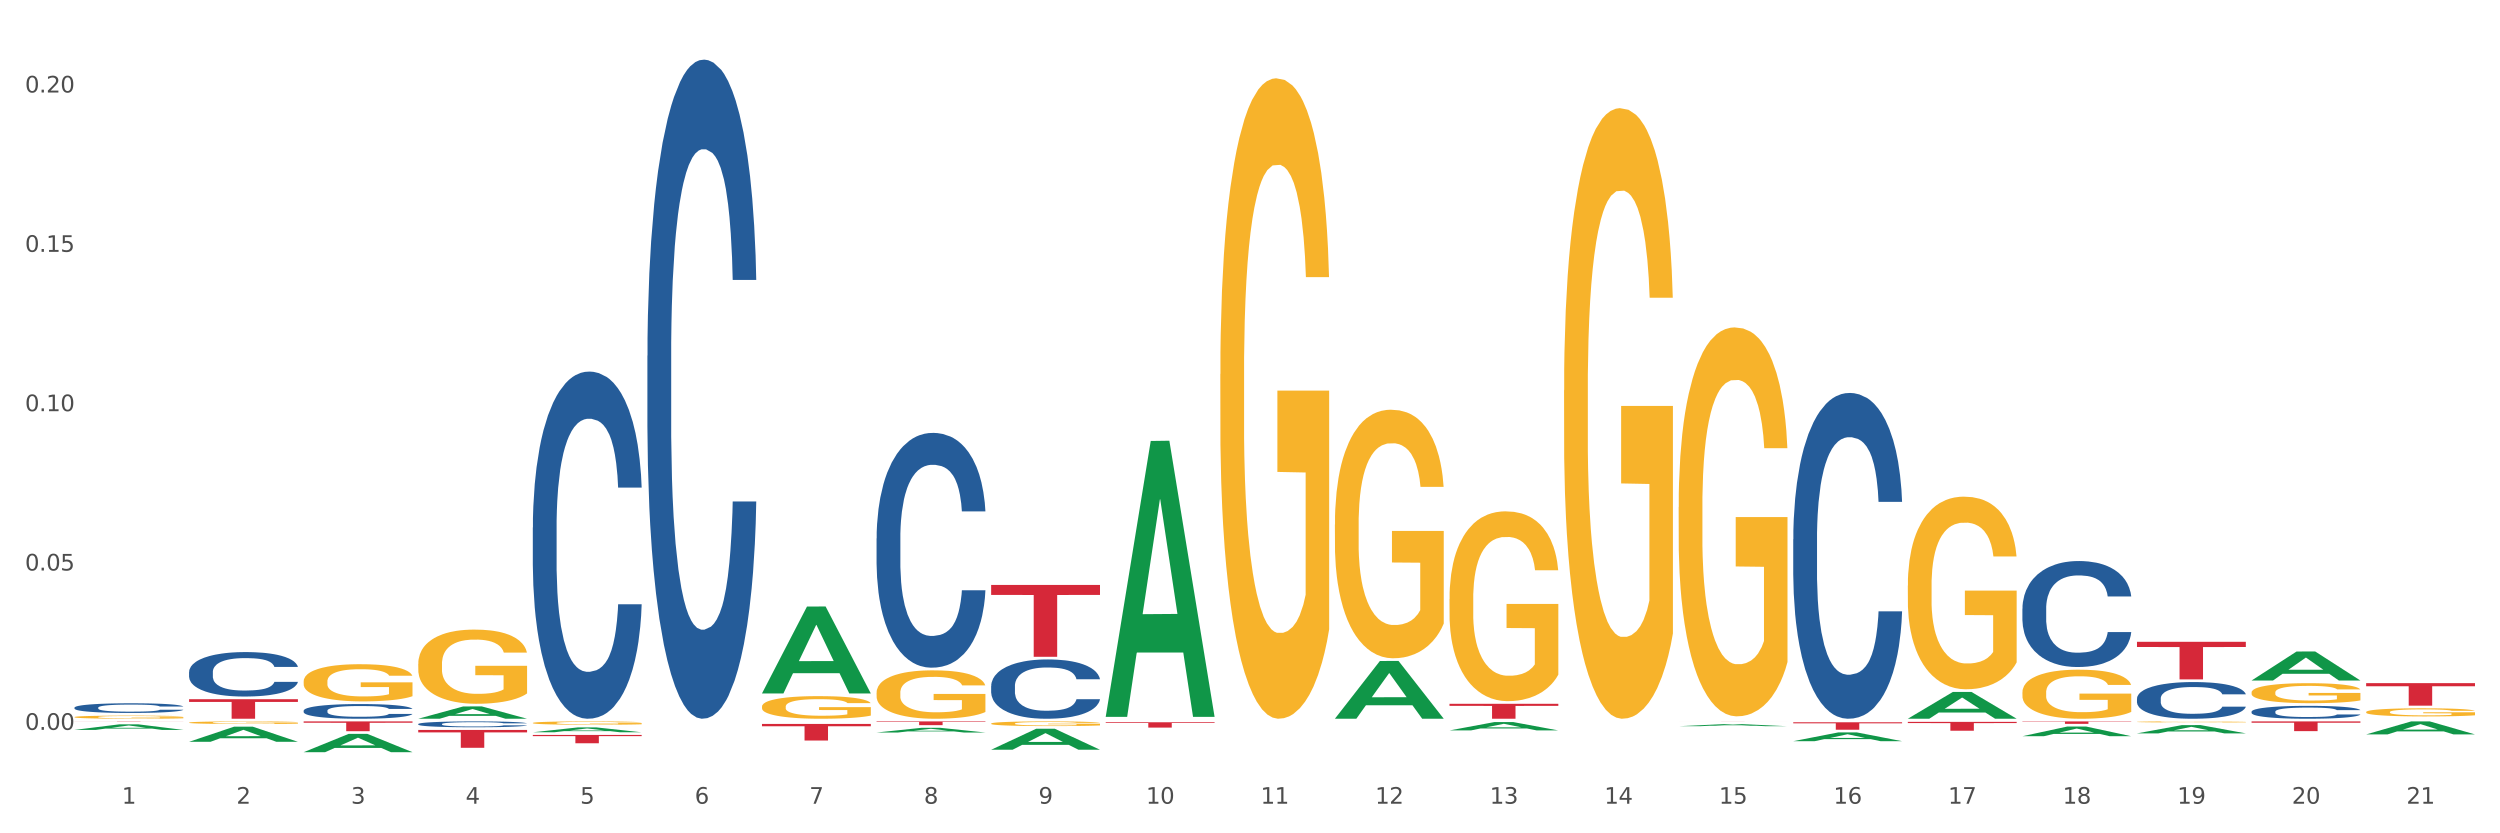 <?xml version="1.0" encoding="utf-8" standalone="no"?>
<!DOCTYPE svg PUBLIC "-//W3C//DTD SVG 1.1//EN"
  "http://www.w3.org/Graphics/SVG/1.1/DTD/svg11.dtd">
<svg xmlns:xlink="http://www.w3.org/1999/xlink" width="1080pt" height="360pt" viewBox="0 0 1080 360" xmlns="http://www.w3.org/2000/svg" version="1.1">
 <rect x="0" y="0" width="1080" height="360" fill="#333333" stroke="none"/>
 <defs>
  <style type="text/css">*{stroke-linejoin: round; stroke-linecap: butt}</style>
 </defs>
 <g id="figure_1">
  <g id="patch_1">
   <path d="M 0 360 
L 1080 360 
L 1080 0 
L 0 0 
z
" style="fill: #ffffff; stroke: #ffffff; stroke-linejoin: miter"/>
  </g>
  <g id="axes_1">
   <g id="matplotlib.axis_1">
    <g id="xtick_1">
     <g id="text_1">
      <!-- 1 -->
      <g style="fill: #4d4d4d" transform="translate(52.633 347.204) scale(0.096 -0.096)">
       <defs>
        <path id="DejaVuSans-31" d="M 794 531 
L 1825 531 
L 1825 4091 
L 703 3866 
L 703 4441 
L 1819 4666 
L 2450 4666 
L 2450 531 
L 3481 531 
L 3481 0 
L 794 0 
L 794 531 
z
" transform="scale(0.016)"/>
       </defs>
       <use xlink:href="#DejaVuSans-31"/>
      </g>
     </g>
    </g>
    <g id="xtick_2">
     <g id="text_2">
      <!-- 2 -->
      <g style="fill: #4d4d4d" transform="translate(102.133 347.204) scale(0.096 -0.096)">
       <defs>
        <path id="DejaVuSans-32" d="M 1228 531 
L 3431 531 
L 3431 0 
L 469 0 
L 469 531 
Q 828 903 1448 1529 
Q 2069 2156 2228 2338 
Q 2531 2678 2651 2914 
Q 2772 3150 2772 3378 
Q 2772 3750 2511 3984 
Q 2250 4219 1831 4219 
Q 1534 4219 1204 4116 
Q 875 4013 500 3803 
L 500 4441 
Q 881 4594 1212 4672 
Q 1544 4750 1819 4750 
Q 2544 4750 2975 4387 
Q 3406 4025 3406 3419 
Q 3406 3131 3298 2873 
Q 3191 2616 2906 2266 
Q 2828 2175 2409 1742 
Q 1991 1309 1228 531 
z
" transform="scale(0.016)"/>
       </defs>
       <use xlink:href="#DejaVuSans-32"/>
      </g>
     </g>
    </g>
    <g id="xtick_3">
     <g id="text_3">
      <!-- 3 -->
      <g style="fill: #4d4d4d" transform="translate(151.633 347.204) scale(0.096 -0.096)">
       <defs>
        <path id="DejaVuSans-33" d="M 2597 2516 
Q 3050 2419 3304 2112 
Q 3559 1806 3559 1356 
Q 3559 666 3084 287 
Q 2609 -91 1734 -91 
Q 1441 -91 1130 -33 
Q 819 25 488 141 
L 488 750 
Q 750 597 1062 519 
Q 1375 441 1716 441 
Q 2309 441 2620 675 
Q 2931 909 2931 1356 
Q 2931 1769 2642 2001 
Q 2353 2234 1838 2234 
L 1294 2234 
L 1294 2753 
L 1863 2753 
Q 2328 2753 2575 2939 
Q 2822 3125 2822 3475 
Q 2822 3834 2567 4026 
Q 2313 4219 1838 4219 
Q 1578 4219 1281 4162 
Q 984 4106 628 3988 
L 628 4550 
Q 988 4650 1302 4700 
Q 1616 4750 1894 4750 
Q 2613 4750 3031 4423 
Q 3450 4097 3450 3541 
Q 3450 3153 3228 2886 
Q 3006 2619 2597 2516 
z
" transform="scale(0.016)"/>
       </defs>
       <use xlink:href="#DejaVuSans-33"/>
      </g>
     </g>
    </g>
    <g id="xtick_4">
     <g id="text_4">
      <!-- 4 -->
      <g style="fill: #4d4d4d" transform="translate(201.133 347.204) scale(0.096 -0.096)">
       <defs>
        <path id="DejaVuSans-34" d="M 2419 4116 
L 825 1625 
L 2419 1625 
L 2419 4116 
z
M 2253 4666 
L 3047 4666 
L 3047 1625 
L 3713 1625 
L 3713 1100 
L 3047 1100 
L 3047 0 
L 2419 0 
L 2419 1100 
L 313 1100 
L 313 1709 
L 2253 4666 
z
" transform="scale(0.016)"/>
       </defs>
       <use xlink:href="#DejaVuSans-34"/>
      </g>
     </g>
    </g>
    <g id="xtick_5">
     <g id="text_5">
      <!-- 5 -->
      <g style="fill: #4d4d4d" transform="translate(250.633 347.204) scale(0.096 -0.096)">
       <defs>
        <path id="DejaVuSans-35" d="M 691 4666 
L 3169 4666 
L 3169 4134 
L 1269 4134 
L 1269 2991 
Q 1406 3038 1543 3061 
Q 1681 3084 1819 3084 
Q 2600 3084 3056 2656 
Q 3513 2228 3513 1497 
Q 3513 744 3044 326 
Q 2575 -91 1722 -91 
Q 1428 -91 1123 -41 
Q 819 9 494 109 
L 494 744 
Q 775 591 1075 516 
Q 1375 441 1709 441 
Q 2250 441 2565 725 
Q 2881 1009 2881 1497 
Q 2881 1984 2565 2268 
Q 2250 2553 1709 2553 
Q 1456 2553 1204 2497 
Q 953 2441 691 2322 
L 691 4666 
z
" transform="scale(0.016)"/>
       </defs>
       <use xlink:href="#DejaVuSans-35"/>
      </g>
     </g>
    </g>
    <g id="xtick_6">
     <g id="text_6">
      <!-- 6 -->
      <g style="fill: #4d4d4d" transform="translate(300.134 347.204) scale(0.096 -0.096)">
       <defs>
        <path id="DejaVuSans-36" d="M 2113 2584 
Q 1688 2584 1439 2293 
Q 1191 2003 1191 1497 
Q 1191 994 1439 701 
Q 1688 409 2113 409 
Q 2538 409 2786 701 
Q 3034 994 3034 1497 
Q 3034 2003 2786 2293 
Q 2538 2584 2113 2584 
z
M 3366 4563 
L 3366 3988 
Q 3128 4100 2886 4159 
Q 2644 4219 2406 4219 
Q 1781 4219 1451 3797 
Q 1122 3375 1075 2522 
Q 1259 2794 1537 2939 
Q 1816 3084 2150 3084 
Q 2853 3084 3261 2657 
Q 3669 2231 3669 1497 
Q 3669 778 3244 343 
Q 2819 -91 2113 -91 
Q 1303 -91 875 529 
Q 447 1150 447 2328 
Q 447 3434 972 4092 
Q 1497 4750 2381 4750 
Q 2619 4750 2861 4703 
Q 3103 4656 3366 4563 
z
" transform="scale(0.016)"/>
       </defs>
       <use xlink:href="#DejaVuSans-36"/>
      </g>
     </g>
    </g>
    <g id="xtick_7">
     <g id="text_7">
      <!-- 7 -->
      <g style="fill: #4d4d4d" transform="translate(349.634 347.204) scale(0.096 -0.096)">
       <defs>
        <path id="DejaVuSans-37" d="M 525 4666 
L 3525 4666 
L 3525 4397 
L 1831 0 
L 1172 0 
L 2766 4134 
L 525 4134 
L 525 4666 
z
" transform="scale(0.016)"/>
       </defs>
       <use xlink:href="#DejaVuSans-37"/>
      </g>
     </g>
    </g>
    <g id="xtick_8">
     <g id="text_8">
      <!-- 8 -->
      <g style="fill: #4d4d4d" transform="translate(399.134 347.204) scale(0.096 -0.096)">
       <defs>
        <path id="DejaVuSans-38" d="M 2034 2216 
Q 1584 2216 1326 1975 
Q 1069 1734 1069 1313 
Q 1069 891 1326 650 
Q 1584 409 2034 409 
Q 2484 409 2743 651 
Q 3003 894 3003 1313 
Q 3003 1734 2745 1975 
Q 2488 2216 2034 2216 
z
M 1403 2484 
Q 997 2584 770 2862 
Q 544 3141 544 3541 
Q 544 4100 942 4425 
Q 1341 4750 2034 4750 
Q 2731 4750 3128 4425 
Q 3525 4100 3525 3541 
Q 3525 3141 3298 2862 
Q 3072 2584 2669 2484 
Q 3125 2378 3379 2068 
Q 3634 1759 3634 1313 
Q 3634 634 3220 271 
Q 2806 -91 2034 -91 
Q 1263 -91 848 271 
Q 434 634 434 1313 
Q 434 1759 690 2068 
Q 947 2378 1403 2484 
z
M 1172 3481 
Q 1172 3119 1398 2916 
Q 1625 2713 2034 2713 
Q 2441 2713 2670 2916 
Q 2900 3119 2900 3481 
Q 2900 3844 2670 4047 
Q 2441 4250 2034 4250 
Q 1625 4250 1398 4047 
Q 1172 3844 1172 3481 
z
" transform="scale(0.016)"/>
       </defs>
       <use xlink:href="#DejaVuSans-38"/>
      </g>
     </g>
    </g>
    <g id="xtick_9">
     <g id="text_9">
      <!-- 9 -->
      <g style="fill: #4d4d4d" transform="translate(448.634 347.204) scale(0.096 -0.096)">
       <defs>
        <path id="DejaVuSans-39" d="M 703 97 
L 703 672 
Q 941 559 1184 500 
Q 1428 441 1663 441 
Q 2288 441 2617 861 
Q 2947 1281 2994 2138 
Q 2813 1869 2534 1725 
Q 2256 1581 1919 1581 
Q 1219 1581 811 2004 
Q 403 2428 403 3163 
Q 403 3881 828 4315 
Q 1253 4750 1959 4750 
Q 2769 4750 3195 4129 
Q 3622 3509 3622 2328 
Q 3622 1225 3098 567 
Q 2575 -91 1691 -91 
Q 1453 -91 1209 -44 
Q 966 3 703 97 
z
M 1959 2075 
Q 2384 2075 2632 2365 
Q 2881 2656 2881 3163 
Q 2881 3666 2632 3958 
Q 2384 4250 1959 4250 
Q 1534 4250 1286 3958 
Q 1038 3666 1038 3163 
Q 1038 2656 1286 2365 
Q 1534 2075 1959 2075 
z
" transform="scale(0.016)"/>
       </defs>
       <use xlink:href="#DejaVuSans-39"/>
      </g>
     </g>
    </g>
    <g id="xtick_10">
     <g id="text_10">
      <!-- 10 -->
      <g style="fill: #4d4d4d" transform="translate(495.079 347.204) scale(0.096 -0.096)">
       <defs>
        <path id="DejaVuSans-30" d="M 2034 4250 
Q 1547 4250 1301 3770 
Q 1056 3291 1056 2328 
Q 1056 1369 1301 889 
Q 1547 409 2034 409 
Q 2525 409 2770 889 
Q 3016 1369 3016 2328 
Q 3016 3291 2770 3770 
Q 2525 4250 2034 4250 
z
M 2034 4750 
Q 2819 4750 3233 4129 
Q 3647 3509 3647 2328 
Q 3647 1150 3233 529 
Q 2819 -91 2034 -91 
Q 1250 -91 836 529 
Q 422 1150 422 2328 
Q 422 3509 836 4129 
Q 1250 4750 2034 4750 
z
" transform="scale(0.016)"/>
       </defs>
       <use xlink:href="#DejaVuSans-31"/>
       <use xlink:href="#DejaVuSans-30" transform="translate(63.623 0)"/>
      </g>
     </g>
    </g>
    <g id="xtick_11">
     <g id="text_11">
      <!-- 11 -->
      <g style="fill: #4d4d4d" transform="translate(544.58 347.204) scale(0.096 -0.096)">
       <use xlink:href="#DejaVuSans-31"/>
       <use xlink:href="#DejaVuSans-31" transform="translate(63.623 0)"/>
      </g>
     </g>
    </g>
    <g id="xtick_12">
     <g id="text_12">
      <!-- 12 -->
      <g style="fill: #4d4d4d" transform="translate(594.08 347.204) scale(0.096 -0.096)">
       <use xlink:href="#DejaVuSans-31"/>
       <use xlink:href="#DejaVuSans-32" transform="translate(63.623 0)"/>
      </g>
     </g>
    </g>
    <g id="xtick_13">
     <g id="text_13">
      <!-- 13 -->
      <g style="fill: #4d4d4d" transform="translate(643.58 347.204) scale(0.096 -0.096)">
       <use xlink:href="#DejaVuSans-31"/>
       <use xlink:href="#DejaVuSans-33" transform="translate(63.623 0)"/>
      </g>
     </g>
    </g>
    <g id="xtick_14">
     <g id="text_14">
      <!-- 14 -->
      <g style="fill: #4d4d4d" transform="translate(693.08 347.204) scale(0.096 -0.096)">
       <use xlink:href="#DejaVuSans-31"/>
       <use xlink:href="#DejaVuSans-34" transform="translate(63.623 0)"/>
      </g>
     </g>
    </g>
    <g id="xtick_15">
     <g id="text_15">
      <!-- 15 -->
      <g style="fill: #4d4d4d" transform="translate(742.58 347.204) scale(0.096 -0.096)">
       <use xlink:href="#DejaVuSans-31"/>
       <use xlink:href="#DejaVuSans-35" transform="translate(63.623 0)"/>
      </g>
     </g>
    </g>
    <g id="xtick_16">
     <g id="text_16">
      <!-- 16 -->
      <g style="fill: #4d4d4d" transform="translate(792.08 347.204) scale(0.096 -0.096)">
       <use xlink:href="#DejaVuSans-31"/>
       <use xlink:href="#DejaVuSans-36" transform="translate(63.623 0)"/>
      </g>
     </g>
    </g>
    <g id="xtick_17">
     <g id="text_17">
      <!-- 17 -->
      <g style="fill: #4d4d4d" transform="translate(841.58 347.204) scale(0.096 -0.096)">
       <use xlink:href="#DejaVuSans-31"/>
       <use xlink:href="#DejaVuSans-37" transform="translate(63.623 0)"/>
      </g>
     </g>
    </g>
    <g id="xtick_18">
     <g id="text_18">
      <!-- 18 -->
      <g style="fill: #4d4d4d" transform="translate(891.08 347.204) scale(0.096 -0.096)">
       <use xlink:href="#DejaVuSans-31"/>
       <use xlink:href="#DejaVuSans-38" transform="translate(63.623 0)"/>
      </g>
     </g>
    </g>
    <g id="xtick_19">
     <g id="text_19">
      <!-- 19 -->
      <g style="fill: #4d4d4d" transform="translate(940.58 347.204) scale(0.096 -0.096)">
       <use xlink:href="#DejaVuSans-31"/>
       <use xlink:href="#DejaVuSans-39" transform="translate(63.623 0)"/>
      </g>
     </g>
    </g>
    <g id="xtick_20">
     <g id="text_20">
      <!-- 20 -->
      <g style="fill: #4d4d4d" transform="translate(990.08 347.204) scale(0.096 -0.096)">
       <use xlink:href="#DejaVuSans-32"/>
       <use xlink:href="#DejaVuSans-30" transform="translate(63.623 0)"/>
      </g>
     </g>
    </g>
    <g id="xtick_21">
     <g id="text_21">
      <!-- 21 -->
      <g style="fill: #4d4d4d" transform="translate(1039.58 347.204) scale(0.096 -0.096)">
       <use xlink:href="#DejaVuSans-32"/>
       <use xlink:href="#DejaVuSans-31" transform="translate(63.623 0)"/>
      </g>
     </g>
    </g>
    <g id="xtick_22"/>
    <g id="xtick_23"/>
    <g id="xtick_24"/>
    <g id="xtick_25"/>
    <g id="xtick_26"/>
    <g id="xtick_27"/>
    <g id="xtick_28"/>
    <g id="xtick_29"/>
    <g id="xtick_30"/>
    <g id="xtick_31"/>
    <g id="xtick_32"/>
    <g id="xtick_33"/>
    <g id="xtick_34"/>
    <g id="xtick_35"/>
    <g id="xtick_36"/>
    <g id="xtick_37"/>
    <g id="xtick_38"/>
    <g id="xtick_39"/>
    <g id="xtick_40"/>
    <g id="xtick_41"/>
   </g>
   <g id="matplotlib.axis_2">
    <g id="ytick_1">
     <g id="text_22">
      <!-- 0.00 -->
      <g style="fill: #4d4d4d" transform="translate(10.8 315.291) scale(0.096 -0.096)">
       <defs>
        <path id="DejaVuSans-2e" d="M 684 794 
L 1344 794 
L 1344 0 
L 684 0 
L 684 794 
z
" transform="scale(0.016)"/>
       </defs>
       <use xlink:href="#DejaVuSans-30"/>
       <use xlink:href="#DejaVuSans-2e" transform="translate(63.623 0)"/>
       <use xlink:href="#DejaVuSans-30" transform="translate(95.41 0)"/>
       <use xlink:href="#DejaVuSans-30" transform="translate(159.033 0)"/>
      </g>
     </g>
    </g>
    <g id="ytick_2">
     <g id="text_23">
      <!-- 0.05 -->
      <g style="fill: #4d4d4d" transform="translate(10.8 246.459) scale(0.096 -0.096)">
       <use xlink:href="#DejaVuSans-30"/>
       <use xlink:href="#DejaVuSans-2e" transform="translate(63.623 0)"/>
       <use xlink:href="#DejaVuSans-30" transform="translate(95.41 0)"/>
       <use xlink:href="#DejaVuSans-35" transform="translate(159.033 0)"/>
      </g>
     </g>
    </g>
    <g id="ytick_3">
     <g id="text_24">
      <!-- 0.10 -->
      <g style="fill: #4d4d4d" transform="translate(10.8 177.627) scale(0.096 -0.096)">
       <use xlink:href="#DejaVuSans-30"/>
       <use xlink:href="#DejaVuSans-2e" transform="translate(63.623 0)"/>
       <use xlink:href="#DejaVuSans-31" transform="translate(95.41 0)"/>
       <use xlink:href="#DejaVuSans-30" transform="translate(159.033 0)"/>
      </g>
     </g>
    </g>
    <g id="ytick_4">
     <g id="text_25">
      <!-- 0.15 -->
      <g style="fill: #4d4d4d" transform="translate(10.8 108.794) scale(0.096 -0.096)">
       <use xlink:href="#DejaVuSans-30"/>
       <use xlink:href="#DejaVuSans-2e" transform="translate(63.623 0)"/>
       <use xlink:href="#DejaVuSans-31" transform="translate(95.41 0)"/>
       <use xlink:href="#DejaVuSans-35" transform="translate(159.033 0)"/>
      </g>
     </g>
    </g>
    <g id="ytick_5">
     <g id="text_26">
      <!-- 0.20 -->
      <g style="fill: #4d4d4d" transform="translate(10.8 39.962) scale(0.096 -0.096)">
       <use xlink:href="#DejaVuSans-30"/>
       <use xlink:href="#DejaVuSans-2e" transform="translate(63.623 0)"/>
       <use xlink:href="#DejaVuSans-32" transform="translate(95.41 0)"/>
       <use xlink:href="#DejaVuSans-30" transform="translate(159.033 0)"/>
      </g>
     </g>
    </g>
    <g id="ytick_6"/>
    <g id="ytick_7"/>
    <g id="ytick_8"/>
    <g id="ytick_9"/>
   </g>
   <g id="PolyCollection_1">
    <path d="M 32.175 315.313 
L 32.223 315.311 
L 51.615 312.903 
L 59.663 312.901 
L 79.2 315.318 
L 69.892 315.318 
L 65.674 314.755 
L 45.652 314.755 
L 45.507 314.764 
L 41.435 315.318 
L 32.175 315.318 
L 32.175 315.313 
L 48.173 314.419 
L 63.153 314.417 
L 55.736 313.416 
L 55.639 313.412 
L 55.542 313.418 
L 48.125 314.417 
L 48.173 314.419 
L 32.175 315.313 
z
" clip-path="url(#p4b8db3dd9b)" style="fill: #109648"/>
    <path d="M 81.675 320.45 
L 81.723 320.444 
L 101.115 313.924 
L 109.163 313.917 
L 128.7 320.462 
L 119.392 320.462 
L 115.174 318.938 
L 95.152 318.938 
L 95.007 318.963 
L 90.935 320.462 
L 81.675 320.462 
L 81.675 320.45 
L 97.673 318.029 
L 112.653 318.022 
L 105.236 315.312 
L 105.139 315.3 
L 105.042 315.319 
L 97.625 318.022 
L 97.673 318.029 
L 81.675 320.45 
z
" clip-path="url(#p4b8db3dd9b)" style="fill: #109648"/>
    <path d="M 131.175 324.935 
L 131.223 324.927 
L 150.615 317.032 
L 158.663 317.025 
L 178.2 324.95 
L 168.892 324.95 
L 164.674 323.104 
L 144.652 323.104 
L 144.507 323.134 
L 140.435 324.95 
L 131.175 324.95 
L 131.175 324.935 
L 147.173 322.003 
L 162.153 321.995 
L 154.736 318.714 
L 154.639 318.699 
L 154.542 318.721 
L 147.125 321.995 
L 147.173 322.003 
L 131.175 324.935 
z
" clip-path="url(#p4b8db3dd9b)" style="fill: #109648"/>
    <path d="M 180.675 310.49 
L 180.723 310.485 
L 200.115 305.181 
L 208.163 305.176 
L 227.7 310.5 
L 218.392 310.5 
L 214.174 309.261 
L 194.152 309.261 
L 194.007 309.281 
L 189.935 310.5 
L 180.675 310.5 
L 180.675 310.49 
L 196.673 308.521 
L 211.653 308.516 
L 204.236 306.311 
L 204.139 306.301 
L 204.042 306.316 
L 196.625 308.516 
L 196.673 308.521 
L 180.675 310.49 
z
" clip-path="url(#p4b8db3dd9b)" style="fill: #109648"/>
    <path d="M 873.675 318.041 
L 873.723 318.037 
L 893.115 313.855 
L 901.163 313.852 
L 920.7 318.049 
L 911.392 318.049 
L 907.174 317.071 
L 887.152 317.071 
L 887.007 317.087 
L 882.935 318.049 
L 873.675 318.049 
L 873.675 318.041 
L 889.673 316.488 
L 904.653 316.484 
L 897.236 314.746 
L 897.139 314.738 
L 897.042 314.75 
L 889.625 316.484 
L 889.673 316.488 
L 873.675 318.041 
z
" clip-path="url(#p4b8db3dd9b)" style="fill: #109648"/>
    <path d="M 923.175 316.814 
L 923.223 316.81 
L 942.615 313.246 
L 950.663 313.243 
L 970.2 316.82 
L 960.892 316.82 
L 956.674 315.987 
L 936.652 315.987 
L 936.507 316.001 
L 932.435 316.82 
L 923.175 316.82 
L 923.175 316.814 
L 939.173 315.49 
L 954.153 315.487 
L 946.736 314.005 
L 946.639 313.999 
L 946.542 314.009 
L 939.125 315.487 
L 939.173 315.49 
L 923.175 316.814 
z
" clip-path="url(#p4b8db3dd9b)" style="fill: #109648"/>
    <path d="M 824.175 310.479 
L 824.223 310.468 
L 843.615 298.925 
L 851.663 298.914 
L 871.2 310.5 
L 861.892 310.5 
L 857.674 307.802 
L 837.652 307.802 
L 837.507 307.846 
L 833.435 310.5 
L 824.175 310.5 
L 824.175 310.479 
L 840.173 306.192 
L 855.153 306.181 
L 847.736 301.383 
L 847.639 301.362 
L 847.542 301.394 
L 840.125 306.181 
L 840.173 306.192 
L 824.175 310.479 
z
" clip-path="url(#p4b8db3dd9b)" style="fill: #109648"/>
    <path d="M 428.175 296.388 
L 428.231 296.364 
L 428.231 295.709 
L 428.397 294.82 
L 429.009 293.181 
L 429.787 291.941 
L 431.121 290.49 
L 431.844 289.881 
L 432.789 289.203 
L 434.734 288.103 
L 436.957 287.167 
L 438.514 286.652 
L 439.681 286.324 
L 442.294 285.739 
L 443.794 285.482 
L 445.351 285.271 
L 446.685 285.13 
L 448.908 284.967 
L 450.687 284.896 
L 452.744 284.873 
L 454.467 284.896 
L 456.746 284.99 
L 460.081 285.271 
L 461.359 285.435 
L 463.082 285.716 
L 464.861 286.09 
L 466.306 286.464 
L 467.974 287.003 
L 469.697 287.705 
L 471.365 288.594 
L 472.532 289.413 
L 473.477 290.279 
L 474.311 291.333 
L 474.922 292.479 
L 475.2 293.439 
L 465.028 293.439 
L 464.75 292.573 
L 464.194 291.637 
L 463.638 291.005 
L 463.027 290.49 
L 462.082 289.905 
L 461.248 289.53 
L 459.859 289.086 
L 458.58 288.805 
L 457.524 288.641 
L 456.245 288.501 
L 453.522 288.36 
L 451.576 288.36 
L 450.353 288.407 
L 448.853 288.524 
L 447.574 288.688 
L 446.073 288.969 
L 444.906 289.273 
L 443.739 289.671 
L 443.072 289.952 
L 442.071 290.467 
L 441.404 290.888 
L 440.515 291.613 
L 440.015 292.128 
L 439.125 293.462 
L 438.736 294.445 
L 438.569 295.124 
L 438.458 295.873 
L 438.458 299.524 
L 438.792 301.162 
L 439.07 301.864 
L 439.514 302.66 
L 440.348 303.69 
L 441.571 304.696 
L 442.849 305.422 
L 443.906 305.866 
L 444.906 306.194 
L 445.907 306.452 
L 447.13 306.686 
L 448.13 306.826 
L 449.631 306.966 
L 451.41 307.037 
L 452.799 307.037 
L 455.634 306.92 
L 456.913 306.803 
L 458.135 306.639 
L 459.469 306.381 
L 460.526 306.1 
L 461.137 305.89 
L 462.137 305.445 
L 462.916 304.977 
L 463.583 304.439 
L 464.027 303.971 
L 464.528 303.269 
L 464.917 302.473 
L 465.028 302.052 
L 475.2 302.052 
L 474.978 302.894 
L 474.589 303.713 
L 473.81 304.813 
L 473.199 305.445 
L 472.254 306.217 
L 471.253 306.873 
L 469.864 307.598 
L 468.585 308.137 
L 467.251 308.605 
L 465.806 309.026 
L 463.194 309.611 
L 462.249 309.775 
L 460.248 310.056 
L 458.691 310.22 
L 456.412 310.383 
L 454.078 310.477 
L 451.632 310.5 
L 449.464 310.454 
L 447.074 310.313 
L 445.573 310.173 
L 443.906 309.962 
L 441.96 309.634 
L 440.126 309.237 
L 438.403 308.769 
L 436.791 308.23 
L 435.29 307.622 
L 433.344 306.615 
L 431.899 305.632 
L 430.843 304.72 
L 430.12 303.947 
L 429.398 302.964 
L 429.009 302.286 
L 428.397 300.647 
L 428.175 299.126 
L 428.175 296.388 
z
" clip-path="url(#p4b8db3dd9b)" style="fill: #255c99"/>
    <path d="M 725.175 313.727 
L 725.223 313.727 
L 744.615 312.819 
L 752.663 312.818 
L 772.2 313.729 
L 762.892 313.729 
L 758.674 313.517 
L 738.652 313.517 
L 738.507 313.521 
L 734.435 313.729 
L 725.175 313.729 
L 725.175 313.727 
L 741.173 313.391 
L 756.153 313.39 
L 748.736 313.012 
L 748.639 313.011 
L 748.542 313.013 
L 741.125 313.39 
L 741.173 313.391 
L 725.175 313.727 
z
" clip-path="url(#p4b8db3dd9b)" style="fill: #109648"/>
    <path d="M 626.175 315.539 
L 626.223 315.536 
L 645.615 311.928 
L 653.663 311.924 
L 673.2 315.546 
L 663.892 315.546 
L 659.674 314.703 
L 639.652 314.703 
L 639.507 314.716 
L 635.435 315.546 
L 626.175 315.546 
L 626.175 315.539 
L 642.173 314.199 
L 657.153 314.196 
L 649.736 312.696 
L 649.639 312.689 
L 649.542 312.7 
L 642.125 314.196 
L 642.173 314.199 
L 626.175 315.539 
z
" clip-path="url(#p4b8db3dd9b)" style="fill: #109648"/>
    <path d="M 774.675 320.188 
L 774.723 320.185 
L 794.115 316.404 
L 802.163 316.401 
L 821.7 320.195 
L 812.392 320.195 
L 808.174 319.312 
L 788.152 319.312 
L 788.007 319.326 
L 783.935 320.195 
L 774.675 320.195 
L 774.675 320.188 
L 790.673 318.784 
L 805.653 318.781 
L 798.236 317.21 
L 798.139 317.203 
L 798.042 317.213 
L 790.625 318.781 
L 790.673 318.784 
L 774.675 320.188 
z
" clip-path="url(#p4b8db3dd9b)" style="fill: #109648"/>
    <path d="M 180.675 312.784 
L 180.731 312.782 
L 180.731 312.717 
L 180.897 312.629 
L 181.509 312.467 
L 182.287 312.344 
L 183.621 312.2 
L 184.344 312.14 
L 185.289 312.073 
L 187.234 311.964 
L 189.457 311.871 
L 191.014 311.82 
L 192.181 311.788 
L 194.794 311.73 
L 196.294 311.704 
L 197.851 311.683 
L 199.185 311.669 
L 201.408 311.653 
L 203.187 311.646 
L 205.244 311.644 
L 206.967 311.646 
L 209.246 311.656 
L 212.581 311.683 
L 213.859 311.7 
L 215.582 311.727 
L 217.361 311.764 
L 218.806 311.802 
L 220.474 311.855 
L 222.197 311.924 
L 223.865 312.012 
L 225.032 312.094 
L 225.977 312.179 
L 226.811 312.284 
L 227.422 312.397 
L 227.7 312.492 
L 217.528 312.492 
L 217.25 312.406 
L 216.694 312.314 
L 216.138 312.251 
L 215.527 312.2 
L 214.582 312.142 
L 213.748 312.105 
L 212.359 312.061 
L 211.08 312.033 
L 210.024 312.017 
L 208.745 312.003 
L 206.022 311.989 
L 204.076 311.989 
L 202.853 311.994 
L 201.353 312.005 
L 200.074 312.022 
L 198.573 312.05 
L 197.406 312.08 
L 196.239 312.119 
L 195.572 312.147 
L 194.571 312.198 
L 193.904 312.24 
L 193.015 312.311 
L 192.515 312.362 
L 191.625 312.494 
L 191.236 312.592 
L 191.069 312.659 
L 190.958 312.733 
L 190.958 313.095 
L 191.292 313.257 
L 191.57 313.326 
L 192.014 313.405 
L 192.848 313.507 
L 194.071 313.607 
L 195.349 313.679 
L 196.406 313.723 
L 197.406 313.755 
L 198.407 313.781 
L 199.63 313.804 
L 200.63 313.818 
L 202.131 313.832 
L 203.91 313.839 
L 205.299 313.839 
L 208.134 313.827 
L 209.412 313.815 
L 210.635 313.799 
L 211.969 313.774 
L 213.026 313.746 
L 213.637 313.725 
L 214.637 313.681 
L 215.416 313.635 
L 216.083 313.581 
L 216.527 313.535 
L 217.028 313.465 
L 217.417 313.387 
L 217.528 313.345 
L 227.7 313.345 
L 227.478 313.428 
L 227.089 313.51 
L 226.31 313.618 
L 225.699 313.681 
L 224.754 313.757 
L 223.753 313.822 
L 222.364 313.894 
L 221.085 313.948 
L 219.751 313.994 
L 218.306 314.036 
L 215.694 314.094 
L 214.749 314.11 
L 212.748 314.138 
L 211.191 314.154 
L 208.912 314.17 
L 206.578 314.179 
L 204.132 314.182 
L 201.964 314.177 
L 199.574 314.163 
L 198.073 314.149 
L 196.406 314.128 
L 194.46 314.096 
L 192.626 314.056 
L 190.903 314.01 
L 189.291 313.957 
L 187.79 313.897 
L 185.844 313.797 
L 184.399 313.7 
L 183.343 313.609 
L 182.62 313.533 
L 181.898 313.435 
L 181.509 313.368 
L 180.897 313.206 
L 180.675 313.055 
L 180.675 312.784 
z
" clip-path="url(#p4b8db3dd9b)" style="fill: #255c99"/>
    <path d="M 230.175 227.906 
L 230.231 227.769 
L 230.231 223.934 
L 230.397 218.729 
L 231.009 209.141 
L 231.787 201.881 
L 233.121 193.389 
L 233.844 189.828 
L 234.789 185.856 
L 236.734 179.418 
L 238.957 173.939 
L 240.514 170.926 
L 241.681 169.008 
L 244.294 165.584 
L 245.794 164.077 
L 247.351 162.844 
L 248.685 162.022 
L 250.908 161.064 
L 252.687 160.653 
L 254.744 160.516 
L 256.467 160.653 
L 258.746 161.201 
L 262.081 162.844 
L 263.359 163.803 
L 265.082 165.447 
L 266.861 167.638 
L 268.306 169.83 
L 269.974 172.98 
L 271.697 177.089 
L 273.365 182.294 
L 274.532 187.088 
L 275.477 192.156 
L 276.311 198.32 
L 276.922 205.032 
L 277.2 210.648 
L 267.028 210.648 
L 266.75 205.58 
L 266.194 200.101 
L 265.638 196.402 
L 265.027 193.389 
L 264.082 189.965 
L 263.248 187.773 
L 261.859 185.171 
L 260.58 183.527 
L 259.524 182.568 
L 258.245 181.746 
L 255.522 180.925 
L 253.576 180.925 
L 252.353 181.198 
L 250.853 181.883 
L 249.574 182.842 
L 248.073 184.486 
L 246.906 186.266 
L 245.739 188.595 
L 245.072 190.239 
L 244.071 193.252 
L 243.404 195.718 
L 242.515 199.964 
L 242.015 202.977 
L 241.125 210.785 
L 240.736 216.537 
L 240.569 220.51 
L 240.458 224.893 
L 240.458 246.26 
L 240.792 255.848 
L 241.07 259.958 
L 241.514 264.615 
L 242.348 270.641 
L 243.571 276.531 
L 244.849 280.777 
L 245.906 283.38 
L 246.906 285.298 
L 247.907 286.804 
L 249.13 288.174 
L 250.13 288.996 
L 251.631 289.818 
L 253.41 290.229 
L 254.799 290.229 
L 257.634 289.544 
L 258.913 288.859 
L 260.135 287.9 
L 261.469 286.393 
L 262.526 284.75 
L 263.137 283.517 
L 264.137 280.914 
L 264.916 278.175 
L 265.583 275.025 
L 266.027 272.285 
L 266.528 268.176 
L 266.917 263.519 
L 267.028 261.053 
L 277.2 261.053 
L 276.978 265.984 
L 276.589 270.778 
L 275.81 277.216 
L 275.199 280.914 
L 274.254 285.434 
L 273.253 289.27 
L 271.864 293.516 
L 270.585 296.666 
L 269.251 299.406 
L 267.806 301.871 
L 265.194 305.295 
L 264.249 306.254 
L 262.248 307.898 
L 260.691 308.857 
L 258.412 309.816 
L 256.078 310.363 
L 253.632 310.5 
L 251.464 310.226 
L 249.074 309.405 
L 247.573 308.583 
L 245.906 307.35 
L 243.96 305.432 
L 242.126 303.104 
L 240.403 300.364 
L 238.791 297.214 
L 237.29 293.653 
L 235.344 287.763 
L 233.899 282.01 
L 232.843 276.668 
L 232.12 272.148 
L 231.398 266.395 
L 231.009 262.423 
L 230.397 252.835 
L 230.175 243.932 
L 230.175 227.906 
z
" clip-path="url(#p4b8db3dd9b)" style="fill: #255c99"/>
    <path d="M 279.675 153.698 
L 279.731 153.438 
L 279.731 146.157 
L 279.897 136.275 
L 280.509 118.073 
L 281.287 104.291 
L 282.621 88.168 
L 283.344 81.407 
L 284.289 73.866 
L 286.234 61.645 
L 288.457 51.243 
L 290.014 45.522 
L 291.181 41.882 
L 293.794 35.381 
L 295.294 32.52 
L 296.851 30.18 
L 298.185 28.62 
L 300.408 26.8 
L 302.187 26.02 
L 304.244 25.759 
L 305.967 26.02 
L 308.246 27.06 
L 311.581 30.18 
L 312.859 32 
L 314.582 35.121 
L 316.361 39.281 
L 317.806 43.442 
L 319.474 49.423 
L 321.197 57.224 
L 322.865 67.105 
L 324.032 76.207 
L 324.977 85.828 
L 325.811 97.53 
L 326.422 110.272 
L 326.7 120.933 
L 316.528 120.933 
L 316.25 111.312 
L 315.694 100.91 
L 315.138 93.889 
L 314.527 88.168 
L 313.582 81.668 
L 312.748 77.507 
L 311.359 72.566 
L 310.08 69.446 
L 309.024 67.626 
L 307.745 66.065 
L 305.022 64.505 
L 303.076 64.505 
L 301.853 65.025 
L 300.353 66.325 
L 299.074 68.146 
L 297.573 71.266 
L 296.406 74.647 
L 295.239 79.067 
L 294.572 82.188 
L 293.571 87.908 
L 292.904 92.589 
L 292.015 100.65 
L 291.515 106.371 
L 290.625 121.193 
L 290.236 132.115 
L 290.069 139.656 
L 289.958 147.977 
L 289.958 188.543 
L 290.292 206.746 
L 290.57 214.547 
L 291.014 223.388 
L 291.848 234.83 
L 293.071 246.011 
L 294.349 254.072 
L 295.406 259.013 
L 296.406 262.654 
L 297.407 265.514 
L 298.63 268.114 
L 299.63 269.675 
L 301.131 271.235 
L 302.91 272.015 
L 304.299 272.015 
L 307.134 270.715 
L 308.413 269.415 
L 309.635 267.594 
L 310.969 264.734 
L 312.026 261.613 
L 312.637 259.273 
L 313.637 254.332 
L 314.416 249.132 
L 315.083 243.151 
L 315.527 237.95 
L 316.028 230.149 
L 316.417 221.308 
L 316.528 216.627 
L 326.7 216.627 
L 326.478 225.988 
L 326.089 235.09 
L 325.31 247.311 
L 324.699 254.332 
L 323.754 262.914 
L 322.753 270.195 
L 321.364 278.256 
L 320.085 284.237 
L 318.751 289.437 
L 317.306 294.118 
L 314.694 300.619 
L 313.749 302.439 
L 311.748 305.56 
L 310.191 307.38 
L 307.912 309.2 
L 305.578 310.24 
L 303.132 310.5 
L 300.964 309.98 
L 298.574 308.42 
L 297.073 306.86 
L 295.406 304.52 
L 293.46 300.879 
L 291.626 296.458 
L 289.903 291.258 
L 288.291 285.277 
L 286.79 278.516 
L 284.844 267.334 
L 283.399 256.413 
L 282.343 246.271 
L 281.62 237.69 
L 280.898 226.768 
L 280.509 219.227 
L 279.897 201.025 
L 279.675 184.122 
L 279.675 153.698 
z
" clip-path="url(#p4b8db3dd9b)" style="fill: #255c99"/>
    <path d="M 378.675 232.584 
L 378.731 232.491 
L 378.731 229.897 
L 378.897 226.377 
L 379.509 219.892 
L 380.287 214.982 
L 381.621 209.239 
L 382.344 206.83 
L 383.289 204.144 
L 385.234 199.79 
L 387.457 196.084 
L 389.014 194.046 
L 390.181 192.749 
L 392.794 190.434 
L 394.294 189.415 
L 395.851 188.581 
L 397.185 188.025 
L 399.408 187.376 
L 401.187 187.099 
L 403.244 187.006 
L 404.967 187.099 
L 407.246 187.469 
L 410.581 188.581 
L 411.859 189.229 
L 413.582 190.341 
L 415.361 191.823 
L 416.806 193.305 
L 418.474 195.436 
L 420.197 198.215 
L 421.865 201.735 
L 423.032 204.978 
L 423.977 208.405 
L 424.811 212.574 
L 425.422 217.113 
L 425.7 220.911 
L 415.528 220.911 
L 415.25 217.484 
L 414.694 213.778 
L 414.138 211.277 
L 413.527 209.239 
L 412.582 206.923 
L 411.748 205.441 
L 410.359 203.681 
L 409.08 202.569 
L 408.024 201.921 
L 406.745 201.365 
L 404.022 200.809 
L 402.076 200.809 
L 400.853 200.994 
L 399.353 201.457 
L 398.074 202.106 
L 396.573 203.217 
L 395.406 204.422 
L 394.239 205.997 
L 393.572 207.108 
L 392.571 209.146 
L 391.904 210.814 
L 391.015 213.686 
L 390.515 215.724 
L 389.625 221.004 
L 389.236 224.895 
L 389.069 227.581 
L 388.958 230.546 
L 388.958 244.997 
L 389.292 251.482 
L 389.57 254.261 
L 390.014 257.41 
L 390.848 261.486 
L 392.071 265.47 
L 393.349 268.342 
L 394.406 270.102 
L 395.406 271.399 
L 396.407 272.418 
L 397.63 273.344 
L 398.63 273.9 
L 400.131 274.456 
L 401.91 274.734 
L 403.299 274.734 
L 406.134 274.27 
L 407.413 273.807 
L 408.635 273.159 
L 409.969 272.14 
L 411.026 271.028 
L 411.637 270.194 
L 412.637 268.434 
L 413.416 266.581 
L 414.083 264.451 
L 414.527 262.598 
L 415.028 259.819 
L 415.417 256.669 
L 415.528 255.002 
L 425.7 255.002 
L 425.478 258.337 
L 425.089 261.579 
L 424.31 265.933 
L 423.699 268.434 
L 422.754 271.491 
L 421.753 274.085 
L 420.364 276.957 
L 419.085 279.088 
L 417.751 280.94 
L 416.306 282.608 
L 413.694 284.924 
L 412.749 285.572 
L 410.748 286.684 
L 409.191 287.332 
L 406.912 287.981 
L 404.578 288.351 
L 402.132 288.444 
L 399.964 288.259 
L 397.574 287.703 
L 396.073 287.147 
L 394.406 286.313 
L 392.46 285.016 
L 390.626 283.441 
L 388.903 281.589 
L 387.291 279.458 
L 385.79 277.049 
L 383.844 273.066 
L 382.399 269.175 
L 381.343 265.562 
L 380.62 262.505 
L 379.898 258.615 
L 379.509 255.928 
L 378.897 249.444 
L 378.675 243.422 
L 378.675 232.584 
z
" clip-path="url(#p4b8db3dd9b)" style="fill: #255c99"/>
    <path d="M 972.675 293.968 
L 972.723 293.956 
L 992.115 281.451 
L 1000.163 281.439 
L 1019.7 293.991 
L 1010.392 293.991 
L 1006.174 291.068 
L 986.152 291.068 
L 986.007 291.115 
L 981.935 293.991 
L 972.675 293.991 
L 972.675 293.968 
L 988.673 289.324 
L 1003.653 289.312 
L 996.236 284.114 
L 996.139 284.091 
L 996.042 284.126 
L 988.625 289.312 
L 988.673 289.324 
L 972.675 293.968 
z
" clip-path="url(#p4b8db3dd9b)" style="fill: #109648"/>
    <path d="M 32.175 305.695 
L 32.231 305.691 
L 32.231 305.584 
L 32.397 305.439 
L 33.009 305.171 
L 33.787 304.969 
L 35.121 304.732 
L 35.844 304.632 
L 36.789 304.521 
L 38.734 304.342 
L 40.957 304.189 
L 42.514 304.105 
L 43.681 304.051 
L 46.294 303.956 
L 47.794 303.914 
L 49.351 303.879 
L 50.685 303.856 
L 52.908 303.83 
L 54.687 303.818 
L 56.744 303.814 
L 58.467 303.818 
L 60.746 303.833 
L 64.081 303.879 
L 65.359 303.906 
L 67.082 303.952 
L 68.861 304.013 
L 70.306 304.074 
L 71.974 304.162 
L 73.697 304.277 
L 75.365 304.422 
L 76.532 304.556 
L 77.477 304.697 
L 78.311 304.869 
L 78.922 305.056 
L 79.2 305.213 
L 69.028 305.213 
L 68.75 305.072 
L 68.194 304.919 
L 67.638 304.816 
L 67.027 304.732 
L 66.082 304.636 
L 65.248 304.575 
L 63.859 304.502 
L 62.58 304.456 
L 61.524 304.43 
L 60.245 304.407 
L 57.522 304.384 
L 55.576 304.384 
L 54.353 304.391 
L 52.853 304.411 
L 51.574 304.437 
L 50.073 304.483 
L 48.906 304.533 
L 47.739 304.598 
L 47.072 304.644 
L 46.071 304.728 
L 45.404 304.797 
L 44.515 304.915 
L 44.015 304.999 
L 43.125 305.217 
L 42.736 305.377 
L 42.569 305.488 
L 42.458 305.611 
L 42.458 306.207 
L 42.792 306.474 
L 43.07 306.589 
L 43.514 306.719 
L 44.348 306.887 
L 45.571 307.051 
L 46.849 307.17 
L 47.906 307.242 
L 48.906 307.296 
L 49.907 307.338 
L 51.13 307.376 
L 52.13 307.399 
L 53.631 307.422 
L 55.41 307.433 
L 56.799 307.433 
L 59.634 307.414 
L 60.913 307.395 
L 62.135 307.368 
L 63.469 307.326 
L 64.526 307.281 
L 65.137 307.246 
L 66.138 307.174 
L 66.916 307.097 
L 67.583 307.009 
L 68.027 306.933 
L 68.528 306.818 
L 68.917 306.688 
L 69.028 306.619 
L 79.2 306.619 
L 78.978 306.757 
L 78.589 306.891 
L 77.81 307.07 
L 77.199 307.174 
L 76.254 307.3 
L 75.253 307.407 
L 73.864 307.525 
L 72.585 307.613 
L 71.251 307.689 
L 69.806 307.758 
L 67.194 307.854 
L 66.249 307.881 
L 64.248 307.926 
L 62.691 307.953 
L 60.412 307.98 
L 58.078 307.995 
L 55.632 307.999 
L 53.464 307.991 
L 51.074 307.968 
L 49.573 307.946 
L 47.906 307.911 
L 45.96 307.858 
L 44.126 307.793 
L 42.403 307.716 
L 40.791 307.628 
L 39.29 307.529 
L 37.344 307.365 
L 35.899 307.204 
L 34.843 307.055 
L 34.12 306.929 
L 33.398 306.768 
L 33.009 306.658 
L 32.397 306.39 
L 32.175 306.142 
L 32.175 305.695 
z
" clip-path="url(#p4b8db3dd9b)" style="fill: #255c99"/>
    <path d="M 81.675 290.325 
L 81.731 290.308 
L 81.731 289.817 
L 81.897 289.15 
L 82.509 287.922 
L 83.287 286.993 
L 84.621 285.905 
L 85.344 285.449 
L 86.289 284.941 
L 88.234 284.116 
L 90.457 283.415 
L 92.014 283.029 
L 93.181 282.783 
L 95.794 282.345 
L 97.294 282.152 
L 98.851 281.994 
L 100.185 281.889 
L 102.408 281.766 
L 104.187 281.713 
L 106.244 281.696 
L 107.967 281.713 
L 110.246 281.783 
L 113.581 281.994 
L 114.859 282.117 
L 116.582 282.327 
L 118.361 282.608 
L 119.806 282.888 
L 121.474 283.292 
L 123.197 283.818 
L 124.865 284.485 
L 126.032 285.099 
L 126.977 285.747 
L 127.811 286.537 
L 128.422 287.396 
L 128.7 288.115 
L 118.528 288.115 
L 118.25 287.466 
L 117.694 286.765 
L 117.138 286.291 
L 116.527 285.905 
L 115.582 285.467 
L 114.748 285.186 
L 113.359 284.853 
L 112.08 284.642 
L 111.024 284.52 
L 109.745 284.414 
L 107.022 284.309 
L 105.076 284.309 
L 103.853 284.344 
L 102.353 284.432 
L 101.074 284.555 
L 99.573 284.765 
L 98.406 284.993 
L 97.239 285.291 
L 96.572 285.502 
L 95.571 285.888 
L 94.904 286.204 
L 94.015 286.747 
L 93.515 287.133 
L 92.625 288.133 
L 92.236 288.87 
L 92.069 289.378 
L 91.958 289.94 
L 91.958 292.676 
L 92.292 293.904 
L 92.57 294.43 
L 93.014 295.026 
L 93.848 295.798 
L 95.071 296.552 
L 96.349 297.096 
L 97.406 297.429 
L 98.406 297.675 
L 99.407 297.868 
L 100.63 298.043 
L 101.63 298.148 
L 103.131 298.254 
L 104.91 298.306 
L 106.299 298.306 
L 109.134 298.219 
L 110.412 298.131 
L 111.635 298.008 
L 112.969 297.815 
L 114.026 297.605 
L 114.637 297.447 
L 115.638 297.114 
L 116.416 296.763 
L 117.083 296.359 
L 117.527 296.009 
L 118.028 295.482 
L 118.417 294.886 
L 118.528 294.57 
L 128.7 294.57 
L 128.478 295.202 
L 128.089 295.816 
L 127.31 296.64 
L 126.699 297.114 
L 125.754 297.692 
L 124.753 298.183 
L 123.364 298.727 
L 122.085 299.131 
L 120.751 299.481 
L 119.306 299.797 
L 116.694 300.236 
L 115.749 300.358 
L 113.748 300.569 
L 112.191 300.692 
L 109.912 300.815 
L 107.578 300.885 
L 105.132 300.902 
L 102.964 300.867 
L 100.574 300.762 
L 99.073 300.657 
L 97.406 300.499 
L 95.46 300.253 
L 93.626 299.955 
L 91.903 299.604 
L 90.291 299.201 
L 88.79 298.745 
L 86.844 297.991 
L 85.399 297.254 
L 84.343 296.57 
L 83.62 295.991 
L 82.898 295.254 
L 82.509 294.746 
L 81.897 293.518 
L 81.675 292.378 
L 81.675 290.325 
z
" clip-path="url(#p4b8db3dd9b)" style="fill: #255c99"/>
    <path d="M 131.175 307.002 
L 131.231 306.996 
L 131.231 306.834 
L 131.397 306.613 
L 132.009 306.207 
L 132.787 305.9 
L 134.121 305.54 
L 134.844 305.389 
L 135.789 305.221 
L 137.734 304.948 
L 139.957 304.716 
L 141.514 304.589 
L 142.681 304.507 
L 145.294 304.362 
L 146.794 304.299 
L 148.351 304.246 
L 149.685 304.212 
L 151.908 304.171 
L 153.687 304.154 
L 155.744 304.148 
L 157.467 304.154 
L 159.746 304.177 
L 163.081 304.246 
L 164.359 304.287 
L 166.082 304.357 
L 167.861 304.449 
L 169.306 304.542 
L 170.974 304.676 
L 172.697 304.85 
L 174.365 305.07 
L 175.532 305.273 
L 176.477 305.488 
L 177.311 305.749 
L 177.922 306.033 
L 178.2 306.271 
L 168.028 306.271 
L 167.75 306.056 
L 167.194 305.824 
L 166.638 305.668 
L 166.027 305.54 
L 165.082 305.395 
L 164.248 305.302 
L 162.859 305.192 
L 161.58 305.122 
L 160.524 305.082 
L 159.245 305.047 
L 156.522 305.012 
L 154.576 305.012 
L 153.353 305.024 
L 151.853 305.053 
L 150.574 305.093 
L 149.073 305.163 
L 147.906 305.238 
L 146.739 305.337 
L 146.072 305.407 
L 145.071 305.534 
L 144.404 305.639 
L 143.515 305.819 
L 143.015 305.946 
L 142.125 306.277 
L 141.736 306.521 
L 141.569 306.689 
L 141.458 306.874 
L 141.458 307.78 
L 141.792 308.186 
L 142.07 308.36 
L 142.514 308.557 
L 143.348 308.812 
L 144.571 309.062 
L 145.849 309.241 
L 146.906 309.352 
L 147.906 309.433 
L 148.907 309.497 
L 150.13 309.555 
L 151.13 309.59 
L 152.631 309.624 
L 154.41 309.642 
L 155.799 309.642 
L 158.634 309.613 
L 159.912 309.584 
L 161.135 309.543 
L 162.469 309.479 
L 163.526 309.41 
L 164.137 309.358 
L 165.137 309.247 
L 165.916 309.131 
L 166.583 308.998 
L 167.027 308.882 
L 167.528 308.708 
L 167.917 308.51 
L 168.028 308.406 
L 178.2 308.406 
L 177.978 308.615 
L 177.589 308.818 
L 176.81 309.091 
L 176.199 309.247 
L 175.254 309.439 
L 174.253 309.601 
L 172.864 309.781 
L 171.585 309.914 
L 170.251 310.031 
L 168.806 310.135 
L 166.194 310.28 
L 165.249 310.321 
L 163.248 310.39 
L 161.691 310.431 
L 159.412 310.471 
L 157.078 310.495 
L 154.632 310.5 
L 152.464 310.489 
L 150.074 310.454 
L 148.573 310.419 
L 146.906 310.367 
L 144.96 310.286 
L 143.126 310.187 
L 141.403 310.071 
L 139.791 309.938 
L 138.29 309.787 
L 136.344 309.537 
L 134.899 309.294 
L 133.843 309.067 
L 133.12 308.876 
L 132.398 308.632 
L 132.009 308.464 
L 131.397 308.058 
L 131.175 307.681 
L 131.175 307.002 
z
" clip-path="url(#p4b8db3dd9b)" style="fill: #255c99"/>
    <path d="M 329.175 312.737 
L 376.2 312.737 
L 376.2 313.733 
L 357.702 313.74 
L 357.702 319.903 
L 347.562 319.903 
L 347.562 313.74 
L 329.175 313.733 
L 329.175 312.744 
L 329.175 312.737 
z
" clip-path="url(#p4b8db3dd9b)" style="fill: #d62839"/>
    <path d="M 131.175 311.644 
L 178.2 311.644 
L 178.2 312.233 
L 159.702 312.237 
L 159.702 315.881 
L 149.562 315.881 
L 149.562 312.237 
L 131.175 312.233 
L 131.175 311.648 
L 131.175 311.644 
z
" clip-path="url(#p4b8db3dd9b)" style="fill: #d62839"/>
    <path d="M 972.675 311.644 
L 1019.7 311.644 
L 1019.7 312.228 
L 1001.202 312.232 
L 1001.202 315.85 
L 991.062 315.85 
L 991.062 312.232 
L 972.675 312.228 
L 972.675 311.648 
L 972.675 311.644 
z
" clip-path="url(#p4b8db3dd9b)" style="fill: #d62839"/>
    <path d="M 576.675 226.615 
L 576.731 226.517 
L 576.731 222.987 
L 576.842 219.946 
L 577.397 212.591 
L 578.23 206.511 
L 578.84 203.274 
L 579.451 200.626 
L 580.173 197.979 
L 581.061 195.233 
L 582.671 191.212 
L 583.67 189.152 
L 584.892 186.995 
L 587.113 183.856 
L 588.723 182.091 
L 590.388 180.62 
L 593.109 178.855 
L 594.885 178.07 
L 596.773 177.482 
L 599.049 177.089 
L 600.77 176.991 
L 604.546 177.286 
L 607.766 178.168 
L 609.32 178.855 
L 611.319 180.031 
L 612.374 180.816 
L 614.095 182.385 
L 615.872 184.445 
L 617.093 186.21 
L 618.925 189.544 
L 620.313 192.879 
L 621.59 196.998 
L 622.256 199.842 
L 622.756 202.49 
L 623.2 205.53 
L 623.644 210.335 
L 613.651 210.335 
L 613.262 206.903 
L 612.652 203.667 
L 611.763 200.528 
L 610.986 198.567 
L 609.654 196.115 
L 608.432 194.546 
L 607.155 193.369 
L 605.601 192.388 
L 604.379 191.898 
L 602.658 191.506 
L 599.271 191.604 
L 596.995 192.388 
L 595.441 193.369 
L 594.441 194.252 
L 593.553 195.233 
L 592.554 196.606 
L 591.388 198.665 
L 590.555 200.528 
L 589.722 202.882 
L 589.056 205.236 
L 588.445 207.982 
L 587.945 210.924 
L 587.557 213.964 
L 587.224 217.691 
L 586.946 223.869 
L 586.946 237.305 
L 587.057 240.345 
L 587.335 244.366 
L 587.668 247.406 
L 588.223 251.035 
L 588.723 253.487 
L 589.667 257.017 
L 590.721 259.959 
L 591.554 261.823 
L 592.387 263.392 
L 593.831 265.549 
L 595.441 267.315 
L 596.829 268.394 
L 598.716 269.374 
L 599.993 269.767 
L 601.104 269.963 
L 603.824 269.963 
L 605.767 269.668 
L 607.932 268.982 
L 609.598 268.099 
L 610.986 267.021 
L 612.541 265.255 
L 613.54 263.588 
L 613.54 243.091 
L 601.326 242.993 
L 601.326 229.361 
L 623.7 229.361 
L 623.7 269.374 
L 622.756 271.434 
L 621.701 273.297 
L 620.591 274.964 
L 618.925 277.024 
L 616.927 278.985 
L 615.15 280.358 
L 613.262 281.535 
L 611.042 282.614 
L 608.155 283.595 
L 606.378 283.987 
L 604.157 284.281 
L 601.548 284.379 
L 599.271 284.183 
L 597.051 283.693 
L 594.719 282.81 
L 592.443 281.535 
L 590.721 280.26 
L 589 278.691 
L 587.168 276.632 
L 585.725 274.67 
L 584.614 272.905 
L 583.393 270.649 
L 582.06 267.707 
L 581.061 265.059 
L 580.173 262.313 
L 579.229 258.783 
L 578.563 255.742 
L 577.896 251.918 
L 577.508 249.074 
L 577.064 244.66 
L 576.731 238.482 
L 576.675 226.615 
z
" clip-path="url(#p4b8db3dd9b)" style="fill: #f7b32b"/>
    <path d="M 1022.175 295.102 
L 1069.2 295.102 
L 1069.2 296.455 
L 1050.702 296.464 
L 1050.702 304.837 
L 1040.562 304.837 
L 1040.562 296.464 
L 1022.175 296.455 
L 1022.175 295.111 
L 1022.175 295.102 
z
" clip-path="url(#p4b8db3dd9b)" style="fill: #d62839"/>
    <path d="M 527.175 161.669 
L 527.231 161.416 
L 527.231 152.32 
L 527.342 144.486 
L 527.897 125.535 
L 528.73 109.869 
L 529.34 101.53 
L 529.951 94.707 
L 530.673 87.885 
L 531.561 80.81 
L 533.171 70.45 
L 534.17 65.143 
L 535.392 59.584 
L 537.613 51.498 
L 539.223 46.95 
L 540.888 43.16 
L 543.609 38.611 
L 545.385 36.59 
L 547.273 35.074 
L 549.549 34.063 
L 551.27 33.81 
L 555.046 34.568 
L 558.266 36.843 
L 559.82 38.611 
L 561.819 41.644 
L 562.874 43.665 
L 564.595 47.708 
L 566.372 53.014 
L 567.593 57.563 
L 569.425 66.154 
L 570.813 74.745 
L 572.09 85.358 
L 572.756 92.686 
L 573.256 99.508 
L 573.7 107.342 
L 574.144 119.723 
L 564.151 119.723 
L 563.762 110.879 
L 563.152 102.541 
L 562.263 94.455 
L 561.486 89.401 
L 560.154 83.084 
L 558.932 79.041 
L 557.655 76.009 
L 556.101 73.482 
L 554.879 72.218 
L 553.158 71.208 
L 549.771 71.46 
L 547.495 73.482 
L 545.941 76.009 
L 544.941 78.283 
L 544.053 80.81 
L 543.054 84.347 
L 541.888 89.654 
L 541.055 94.455 
L 540.222 100.519 
L 539.556 106.584 
L 538.945 113.659 
L 538.445 121.239 
L 538.057 129.073 
L 537.724 138.675 
L 537.446 154.594 
L 537.446 189.212 
L 537.557 197.045 
L 537.835 207.405 
L 538.168 215.238 
L 538.723 224.588 
L 539.223 230.905 
L 540.167 240.001 
L 541.221 247.582 
L 542.054 252.383 
L 542.887 256.426 
L 544.331 261.985 
L 545.941 266.533 
L 547.329 269.313 
L 549.216 271.84 
L 550.493 272.85 
L 551.604 273.356 
L 554.324 273.356 
L 556.267 272.598 
L 558.432 270.829 
L 560.098 268.555 
L 561.486 265.775 
L 563.041 261.227 
L 564.04 256.931 
L 564.04 204.12 
L 551.826 203.867 
L 551.826 168.744 
L 574.2 168.744 
L 574.2 271.84 
L 573.256 277.146 
L 572.201 281.947 
L 571.091 286.243 
L 569.425 291.549 
L 567.427 296.603 
L 565.65 300.14 
L 563.762 303.173 
L 561.542 305.952 
L 558.655 308.479 
L 556.878 309.49 
L 554.657 310.248 
L 552.048 310.5 
L 549.771 309.995 
L 547.551 308.732 
L 545.219 306.457 
L 542.943 303.173 
L 541.221 299.888 
L 539.5 295.845 
L 537.668 290.538 
L 536.225 285.485 
L 535.114 280.936 
L 533.893 275.125 
L 532.56 267.544 
L 531.561 260.721 
L 530.673 253.646 
L 529.729 244.55 
L 529.063 236.716 
L 528.396 226.862 
L 528.008 219.534 
L 527.564 208.163 
L 527.231 192.244 
L 527.175 161.669 
z
" clip-path="url(#p4b8db3dd9b)" style="fill: #f7b32b"/>
    <path d="M 180.675 315.325 
L 227.7 315.325 
L 227.7 316.397 
L 209.202 316.404 
L 209.202 323.039 
L 199.062 323.039 
L 199.062 316.404 
L 180.675 316.397 
L 180.675 315.332 
L 180.675 315.325 
z
" clip-path="url(#p4b8db3dd9b)" style="fill: #d62839"/>
    <path d="M 32.175 311.644 
L 79.2 311.644 
L 79.2 311.66 
L 60.702 311.66 
L 60.702 311.757 
L 50.562 311.757 
L 50.562 311.66 
L 32.175 311.66 
L 32.175 311.644 
L 32.175 311.644 
z
" clip-path="url(#p4b8db3dd9b)" style="fill: #d62839"/>
    <path d="M 81.675 302.046 
L 128.7 302.046 
L 128.7 303.221 
L 110.202 303.229 
L 110.202 310.5 
L 100.062 310.5 
L 100.062 303.229 
L 81.675 303.221 
L 81.675 302.054 
L 81.675 302.046 
z
" clip-path="url(#p4b8db3dd9b)" style="fill: #d62839"/>
    <path d="M 824.175 253.005 
L 824.231 252.929 
L 824.231 250.193 
L 824.342 247.837 
L 824.897 242.137 
L 825.73 237.425 
L 826.34 234.917 
L 826.951 232.865 
L 827.673 230.813 
L 828.561 228.685 
L 830.171 225.569 
L 831.17 223.973 
L 832.392 222.301 
L 834.613 219.869 
L 836.223 218.501 
L 837.888 217.361 
L 840.609 215.993 
L 842.385 215.385 
L 844.273 214.929 
L 846.549 214.625 
L 848.27 214.549 
L 852.046 214.777 
L 855.266 215.461 
L 856.82 215.993 
L 858.819 216.905 
L 859.874 217.513 
L 861.595 218.729 
L 863.372 220.325 
L 864.593 221.693 
L 866.425 224.277 
L 867.813 226.861 
L 869.09 230.053 
L 869.756 232.257 
L 870.256 234.309 
L 870.7 236.665 
L 871.144 240.389 
L 861.151 240.389 
L 860.762 237.729 
L 860.152 235.221 
L 859.263 232.789 
L 858.486 231.269 
L 857.154 229.369 
L 855.932 228.153 
L 854.655 227.241 
L 853.101 226.481 
L 851.879 226.101 
L 850.158 225.797 
L 846.771 225.873 
L 844.495 226.481 
L 842.941 227.241 
L 841.941 227.925 
L 841.053 228.685 
L 840.054 229.749 
L 838.888 231.345 
L 838.055 232.789 
L 837.222 234.613 
L 836.556 236.437 
L 835.945 238.565 
L 835.445 240.845 
L 835.057 243.201 
L 834.724 246.089 
L 834.446 250.877 
L 834.446 261.29 
L 834.557 263.646 
L 834.835 266.762 
L 835.168 269.118 
L 835.723 271.93 
L 836.223 273.83 
L 837.167 276.566 
L 838.221 278.846 
L 839.054 280.29 
L 839.887 281.506 
L 841.331 283.178 
L 842.941 284.546 
L 844.329 285.382 
L 846.216 286.142 
L 847.493 286.446 
L 848.604 286.598 
L 851.324 286.598 
L 853.267 286.37 
L 855.432 285.838 
L 857.098 285.154 
L 858.486 284.318 
L 860.041 282.95 
L 861.04 281.658 
L 861.04 265.774 
L 848.826 265.698 
L 848.826 255.133 
L 871.2 255.133 
L 871.2 286.142 
L 870.256 287.738 
L 869.201 289.182 
L 868.091 290.474 
L 866.425 292.07 
L 864.427 293.59 
L 862.65 294.654 
L 860.762 295.566 
L 858.542 296.402 
L 855.655 297.162 
L 853.878 297.466 
L 851.657 297.694 
L 849.048 297.77 
L 846.771 297.618 
L 844.551 297.238 
L 842.219 296.554 
L 839.943 295.566 
L 838.221 294.578 
L 836.5 293.362 
L 834.668 291.766 
L 833.225 290.246 
L 832.114 288.878 
L 830.893 287.13 
L 829.56 284.85 
L 828.561 282.798 
L 827.673 280.67 
L 826.729 277.934 
L 826.063 275.578 
L 825.396 272.614 
L 825.008 270.41 
L 824.564 266.99 
L 824.231 262.202 
L 824.175 253.005 
z
" clip-path="url(#p4b8db3dd9b)" style="fill: #f7b32b"/>
    <path d="M 725.175 219.082 
L 725.231 218.929 
L 725.231 213.404 
L 725.342 208.647 
L 725.897 197.138 
L 726.73 187.624 
L 727.34 182.56 
L 727.951 178.417 
L 728.673 174.274 
L 729.561 169.977 
L 731.171 163.685 
L 732.17 160.463 
L 733.392 157.087 
L 735.613 152.176 
L 737.223 149.414 
L 738.888 147.112 
L 741.609 144.35 
L 743.385 143.122 
L 745.273 142.202 
L 747.549 141.588 
L 749.27 141.434 
L 753.046 141.895 
L 756.266 143.276 
L 757.82 144.35 
L 759.819 146.192 
L 760.874 147.419 
L 762.595 149.874 
L 764.372 153.097 
L 765.593 155.859 
L 767.425 161.077 
L 768.813 166.294 
L 770.09 172.739 
L 770.756 177.189 
L 771.256 181.333 
L 771.7 186.09 
L 772.144 193.609 
L 762.151 193.609 
L 761.762 188.238 
L 761.152 183.174 
L 760.263 178.263 
L 759.486 175.194 
L 758.154 171.358 
L 756.932 168.903 
L 755.655 167.061 
L 754.101 165.527 
L 752.879 164.759 
L 751.158 164.146 
L 747.771 164.299 
L 745.495 165.527 
L 743.941 167.061 
L 742.941 168.442 
L 742.053 169.977 
L 741.054 172.125 
L 739.888 175.348 
L 739.055 178.263 
L 738.222 181.946 
L 737.556 185.629 
L 736.945 189.926 
L 736.445 194.53 
L 736.057 199.287 
L 735.724 205.118 
L 735.446 214.786 
L 735.446 235.809 
L 735.557 240.566 
L 735.835 246.857 
L 736.168 251.615 
L 736.723 257.292 
L 737.223 261.129 
L 738.167 266.653 
L 739.221 271.257 
L 740.054 274.172 
L 740.887 276.628 
L 742.331 280.004 
L 743.941 282.766 
L 745.329 284.454 
L 747.216 285.988 
L 748.493 286.602 
L 749.604 286.909 
L 752.324 286.909 
L 754.267 286.449 
L 756.432 285.374 
L 758.098 283.993 
L 759.486 282.305 
L 761.041 279.543 
L 762.04 276.935 
L 762.04 244.863 
L 749.826 244.709 
L 749.826 223.379 
L 772.2 223.379 
L 772.2 285.988 
L 771.256 289.211 
L 770.201 292.126 
L 769.091 294.735 
L 767.425 297.958 
L 765.427 301.027 
L 763.65 303.175 
L 761.762 305.017 
L 759.542 306.705 
L 756.655 308.239 
L 754.878 308.853 
L 752.657 309.313 
L 750.048 309.467 
L 747.771 309.16 
L 745.551 308.393 
L 743.219 307.012 
L 740.943 305.017 
L 739.221 303.022 
L 737.5 300.566 
L 735.668 297.344 
L 734.225 294.275 
L 733.114 291.513 
L 731.893 287.983 
L 730.56 283.38 
L 729.561 279.236 
L 728.673 274.94 
L 727.729 269.415 
L 727.063 264.658 
L 726.396 258.673 
L 726.008 254.223 
L 725.564 247.318 
L 725.231 237.65 
L 725.175 219.082 
z
" clip-path="url(#p4b8db3dd9b)" style="fill: #f7b32b"/>
    <path d="M 626.175 304.047 
L 673.2 304.047 
L 673.2 304.944 
L 654.702 304.95 
L 654.702 310.5 
L 644.562 310.5 
L 644.562 304.95 
L 626.175 304.944 
L 626.175 304.053 
L 626.175 304.047 
z
" clip-path="url(#p4b8db3dd9b)" style="fill: #d62839"/>
    <path d="M 477.675 312.015 
L 524.7 312.015 
L 524.7 312.337 
L 506.202 312.339 
L 506.202 314.331 
L 496.062 314.331 
L 496.062 312.339 
L 477.675 312.337 
L 477.675 312.018 
L 477.675 312.015 
z
" clip-path="url(#p4b8db3dd9b)" style="fill: #d62839"/>
    <path d="M 378.675 311.644 
L 425.7 311.644 
L 425.7 311.87 
L 407.202 311.871 
L 407.202 313.267 
L 397.062 313.267 
L 397.062 311.871 
L 378.675 311.87 
L 378.675 311.645 
L 378.675 311.644 
z
" clip-path="url(#p4b8db3dd9b)" style="fill: #d62839"/>
    <path d="M 428.175 252.692 
L 475.2 252.692 
L 475.2 257.005 
L 456.702 257.034 
L 456.702 283.729 
L 446.562 283.729 
L 446.562 257.034 
L 428.175 257.005 
L 428.175 252.721 
L 428.175 252.692 
z
" clip-path="url(#p4b8db3dd9b)" style="fill: #d62839"/>
    <path d="M 230.175 317.494 
L 277.2 317.494 
L 277.2 317.996 
L 258.702 317.999 
L 258.702 321.104 
L 248.562 321.104 
L 248.562 317.999 
L 230.175 317.996 
L 230.175 317.497 
L 230.175 317.494 
z
" clip-path="url(#p4b8db3dd9b)" style="fill: #d62839"/>
    <path d="M 824.175 311.844 
L 871.2 311.844 
L 871.2 312.377 
L 852.702 312.381 
L 852.702 315.683 
L 842.562 315.683 
L 842.562 312.381 
L 824.175 312.377 
L 824.175 311.847 
L 824.175 311.844 
z
" clip-path="url(#p4b8db3dd9b)" style="fill: #d62839"/>
    <path d="M 923.175 277.253 
L 970.2 277.253 
L 970.2 279.511 
L 951.702 279.526 
L 951.702 293.502 
L 941.562 293.502 
L 941.562 279.526 
L 923.175 279.511 
L 923.175 277.268 
L 923.175 277.253 
z
" clip-path="url(#p4b8db3dd9b)" style="fill: #d62839"/>
    <path d="M 725.175 311.644 
L 772.2 311.644 
L 772.2 311.648 
L 753.702 311.648 
L 753.702 311.675 
L 743.562 311.675 
L 743.562 311.648 
L 725.175 311.648 
L 725.175 311.644 
L 725.175 311.644 
z
" clip-path="url(#p4b8db3dd9b)" style="fill: #d62839"/>
    <path d="M 675.675 168.61 
L 675.731 168.369 
L 675.731 159.697 
L 675.842 152.229 
L 676.397 134.161 
L 677.23 119.225 
L 677.84 111.276 
L 678.451 104.771 
L 679.173 98.267 
L 680.061 91.522 
L 681.671 81.645 
L 682.67 76.586 
L 683.892 71.286 
L 686.113 63.577 
L 687.723 59.241 
L 689.388 55.628 
L 692.109 51.291 
L 693.885 49.364 
L 695.773 47.919 
L 698.049 46.955 
L 699.77 46.714 
L 703.546 47.437 
L 706.766 49.605 
L 708.32 51.291 
L 710.319 54.182 
L 711.374 56.109 
L 713.095 59.964 
L 714.872 65.023 
L 716.093 69.359 
L 717.925 77.55 
L 719.313 85.74 
L 720.59 95.858 
L 721.256 102.844 
L 721.756 109.348 
L 722.2 116.816 
L 722.644 128.62 
L 712.651 128.62 
L 712.262 120.189 
L 711.652 112.239 
L 710.763 104.53 
L 709.986 99.712 
L 708.654 93.69 
L 707.432 89.835 
L 706.155 86.945 
L 704.601 84.536 
L 703.379 83.331 
L 701.658 82.368 
L 698.271 82.608 
L 695.995 84.536 
L 694.441 86.945 
L 693.441 89.113 
L 692.553 91.522 
L 691.554 94.894 
L 690.388 99.953 
L 689.555 104.53 
L 688.722 110.312 
L 688.056 116.094 
L 687.445 122.839 
L 686.945 130.066 
L 686.557 137.534 
L 686.224 146.688 
L 685.946 161.865 
L 685.946 194.868 
L 686.057 202.336 
L 686.335 212.213 
L 686.668 219.681 
L 687.223 228.594 
L 687.723 234.617 
L 688.667 243.289 
L 689.721 250.516 
L 690.554 255.093 
L 691.387 258.948 
L 692.831 264.248 
L 694.441 268.584 
L 695.829 271.234 
L 697.716 273.643 
L 698.993 274.606 
L 700.104 275.088 
L 702.824 275.088 
L 704.767 274.365 
L 706.932 272.679 
L 708.598 270.511 
L 709.986 267.861 
L 711.541 263.525 
L 712.54 259.429 
L 712.54 209.081 
L 700.326 208.84 
L 700.326 175.355 
L 722.7 175.355 
L 722.7 273.643 
L 721.756 278.702 
L 720.701 283.279 
L 719.591 287.374 
L 717.925 292.433 
L 715.927 297.251 
L 714.15 300.624 
L 712.262 303.514 
L 710.042 306.164 
L 707.155 308.573 
L 705.378 309.537 
L 703.157 310.26 
L 700.548 310.5 
L 698.271 310.019 
L 696.051 308.814 
L 693.719 306.646 
L 691.443 303.514 
L 689.721 300.383 
L 688 296.528 
L 686.168 291.469 
L 684.725 286.651 
L 683.614 282.315 
L 682.393 276.774 
L 681.06 269.547 
L 680.061 263.043 
L 679.173 256.298 
L 678.229 247.625 
L 677.563 240.157 
L 676.896 230.762 
L 676.508 223.776 
L 676.064 212.936 
L 675.731 197.759 
L 675.675 168.61 
z
" clip-path="url(#p4b8db3dd9b)" style="fill: #f7b32b"/>
    <path d="M 626.175 258.792 
L 626.231 258.717 
L 626.231 256.021 
L 626.342 253.699 
L 626.897 248.082 
L 627.73 243.439 
L 628.34 240.967 
L 628.951 238.945 
L 629.673 236.923 
L 630.561 234.826 
L 632.171 231.756 
L 633.17 230.183 
L 634.392 228.535 
L 636.613 226.139 
L 638.223 224.79 
L 639.888 223.667 
L 642.609 222.319 
L 644.385 221.72 
L 646.273 221.271 
L 648.549 220.971 
L 650.27 220.896 
L 654.046 221.121 
L 657.266 221.795 
L 658.82 222.319 
L 660.819 223.218 
L 661.874 223.817 
L 663.595 225.015 
L 665.372 226.588 
L 666.593 227.936 
L 668.425 230.482 
L 669.813 233.029 
L 671.09 236.174 
L 671.756 238.346 
L 672.256 240.368 
L 672.7 242.69 
L 673.144 246.36 
L 663.151 246.36 
L 662.762 243.738 
L 662.152 241.267 
L 661.263 238.87 
L 660.486 237.372 
L 659.154 235.5 
L 657.932 234.302 
L 656.655 233.403 
L 655.101 232.654 
L 653.879 232.28 
L 652.158 231.98 
L 648.771 232.055 
L 646.495 232.654 
L 644.941 233.403 
L 643.941 234.077 
L 643.053 234.826 
L 642.054 235.875 
L 640.888 237.447 
L 640.055 238.87 
L 639.222 240.668 
L 638.556 242.465 
L 637.945 244.562 
L 637.445 246.809 
L 637.057 249.131 
L 636.724 251.977 
L 636.446 256.695 
L 636.446 266.955 
L 636.557 269.277 
L 636.835 272.347 
L 637.168 274.669 
L 637.723 277.44 
L 638.223 279.313 
L 639.167 282.009 
L 640.221 284.255 
L 641.054 285.678 
L 641.887 286.877 
L 643.331 288.524 
L 644.941 289.872 
L 646.329 290.696 
L 648.216 291.445 
L 649.493 291.745 
L 650.604 291.895 
L 653.324 291.895 
L 655.267 291.67 
L 657.432 291.146 
L 659.098 290.472 
L 660.486 289.648 
L 662.041 288.3 
L 663.04 287.026 
L 663.04 271.374 
L 650.826 271.299 
L 650.826 260.889 
L 673.2 260.889 
L 673.2 291.445 
L 672.256 293.018 
L 671.201 294.441 
L 670.091 295.714 
L 668.425 297.287 
L 666.427 298.785 
L 664.65 299.833 
L 662.762 300.732 
L 660.542 301.556 
L 657.655 302.305 
L 655.878 302.604 
L 653.657 302.829 
L 651.048 302.904 
L 648.771 302.754 
L 646.551 302.38 
L 644.219 301.705 
L 641.943 300.732 
L 640.221 299.758 
L 638.5 298.56 
L 636.668 296.987 
L 635.225 295.489 
L 634.114 294.141 
L 632.893 292.419 
L 631.56 290.172 
L 630.561 288.15 
L 629.673 286.053 
L 628.729 283.357 
L 628.063 281.035 
L 627.396 278.114 
L 627.008 275.942 
L 626.564 272.572 
L 626.231 267.854 
L 626.175 258.792 
z
" clip-path="url(#p4b8db3dd9b)" style="fill: #f7b32b"/>
    <path d="M 873.675 311.644 
L 920.7 311.644 
L 920.7 311.792 
L 902.202 311.793 
L 902.202 312.708 
L 892.062 312.708 
L 892.062 311.793 
L 873.675 311.792 
L 873.675 311.645 
L 873.675 311.644 
z
" clip-path="url(#p4b8db3dd9b)" style="fill: #d62839"/>
    <path d="M 774.675 312.025 
L 821.7 312.025 
L 821.7 312.474 
L 803.202 312.477 
L 803.202 315.257 
L 793.062 315.257 
L 793.062 312.477 
L 774.675 312.474 
L 774.675 312.028 
L 774.675 312.025 
z
" clip-path="url(#p4b8db3dd9b)" style="fill: #d62839"/>
    <path d="M 1022.175 317.256 
L 1022.223 317.251 
L 1041.615 311.649 
L 1049.663 311.644 
L 1069.2 317.266 
L 1059.892 317.266 
L 1055.674 315.957 
L 1035.652 315.957 
L 1035.507 315.978 
L 1031.435 317.266 
L 1022.175 317.266 
L 1022.175 317.256 
L 1038.173 315.176 
L 1053.153 315.171 
L 1045.736 312.842 
L 1045.639 312.832 
L 1045.542 312.848 
L 1038.125 315.171 
L 1038.173 315.176 
L 1022.175 317.256 
z
" clip-path="url(#p4b8db3dd9b)" style="fill: #109648"/>
    <path d="M 477.675 309.459 
L 477.723 309.347 
L 497.115 190.499 
L 505.163 190.387 
L 524.7 309.683 
L 515.392 309.683 
L 511.174 281.903 
L 491.152 281.903 
L 491.007 282.351 
L 486.935 309.683 
L 477.675 309.683 
L 477.675 309.459 
L 493.673 265.325 
L 508.653 265.213 
L 501.236 215.814 
L 501.139 215.59 
L 501.042 215.926 
L 493.625 265.213 
L 493.673 265.325 
L 477.675 309.459 
z
" clip-path="url(#p4b8db3dd9b)" style="fill: #109648"/>
    <path d="M 428.175 323.871 
L 428.223 323.863 
L 447.615 314.822 
L 455.663 314.814 
L 475.2 323.888 
L 465.892 323.888 
L 461.674 321.775 
L 441.652 321.775 
L 441.507 321.809 
L 437.435 323.888 
L 428.175 323.888 
L 428.175 323.871 
L 444.173 320.514 
L 459.153 320.506 
L 451.736 316.748 
L 451.639 316.731 
L 451.542 316.757 
L 444.125 320.506 
L 444.173 320.514 
L 428.175 323.871 
z
" clip-path="url(#p4b8db3dd9b)" style="fill: #109648"/>
    <path d="M 230.175 316.346 
L 230.223 316.344 
L 249.615 314.241 
L 257.663 314.239 
L 277.2 316.35 
L 267.892 316.35 
L 263.674 315.859 
L 243.652 315.859 
L 243.507 315.867 
L 239.435 316.35 
L 230.175 316.35 
L 230.175 316.346 
L 246.173 315.565 
L 261.153 315.563 
L 253.736 314.689 
L 253.639 314.685 
L 253.542 314.691 
L 246.125 315.563 
L 246.173 315.565 
L 230.175 316.346 
z
" clip-path="url(#p4b8db3dd9b)" style="fill: #109648"/>
    <path d="M 378.675 316.443 
L 378.723 316.442 
L 398.115 314.412 
L 406.163 314.411 
L 425.7 316.447 
L 416.392 316.447 
L 412.174 315.973 
L 392.152 315.973 
L 392.007 315.981 
L 387.935 316.447 
L 378.675 316.447 
L 378.675 316.443 
L 394.673 315.69 
L 409.653 315.688 
L 402.236 314.845 
L 402.139 314.841 
L 402.042 314.847 
L 394.625 315.688 
L 394.673 315.69 
L 378.675 316.443 
z
" clip-path="url(#p4b8db3dd9b)" style="fill: #109648"/>
    <path d="M 329.175 299.513 
L 329.223 299.478 
L 348.615 262.031 
L 356.663 261.995 
L 376.2 299.583 
L 366.892 299.583 
L 362.674 290.831 
L 342.652 290.831 
L 342.507 290.972 
L 338.435 299.583 
L 329.175 299.583 
L 329.175 299.513 
L 345.173 285.607 
L 360.153 285.572 
L 352.736 270.007 
L 352.639 269.936 
L 352.542 270.042 
L 345.125 285.572 
L 345.173 285.607 
L 329.175 299.513 
z
" clip-path="url(#p4b8db3dd9b)" style="fill: #109648"/>
    <path d="M 774.675 232.991 
L 774.731 232.863 
L 774.731 229.264 
L 774.897 224.379 
L 775.509 215.381 
L 776.287 208.569 
L 777.621 200.599 
L 778.344 197.257 
L 779.289 193.53 
L 781.234 187.488 
L 783.457 182.347 
L 785.014 179.519 
L 786.181 177.719 
L 788.794 174.506 
L 790.294 173.092 
L 791.851 171.935 
L 793.185 171.164 
L 795.408 170.264 
L 797.187 169.878 
L 799.244 169.75 
L 800.967 169.878 
L 803.246 170.393 
L 806.581 171.935 
L 807.859 172.835 
L 809.582 174.377 
L 811.361 176.434 
L 812.806 178.491 
L 814.474 181.447 
L 816.197 185.303 
L 817.865 190.188 
L 819.032 194.687 
L 819.977 199.443 
L 820.811 205.227 
L 821.422 211.525 
L 821.7 216.795 
L 811.528 216.795 
L 811.25 212.039 
L 810.694 206.898 
L 810.138 203.427 
L 809.527 200.599 
L 808.582 197.386 
L 807.748 195.329 
L 806.359 192.887 
L 805.08 191.345 
L 804.024 190.445 
L 802.745 189.674 
L 800.022 188.902 
L 798.076 188.902 
L 796.853 189.159 
L 795.353 189.802 
L 794.074 190.702 
L 792.573 192.244 
L 791.406 193.915 
L 790.239 196.101 
L 789.572 197.643 
L 788.571 200.471 
L 787.904 202.785 
L 787.015 206.769 
L 786.515 209.597 
L 785.625 216.924 
L 785.236 222.323 
L 785.069 226.05 
L 784.958 230.163 
L 784.958 250.216 
L 785.292 259.213 
L 785.57 263.069 
L 786.014 267.44 
L 786.848 273.096 
L 788.071 278.623 
L 789.349 282.607 
L 790.406 285.05 
L 791.406 286.849 
L 792.407 288.263 
L 793.63 289.549 
L 794.63 290.32 
L 796.131 291.091 
L 797.91 291.477 
L 799.299 291.477 
L 802.134 290.834 
L 803.413 290.191 
L 804.635 289.291 
L 805.969 287.878 
L 807.026 286.335 
L 807.637 285.178 
L 808.638 282.736 
L 809.416 280.165 
L 810.083 277.209 
L 810.527 274.638 
L 811.028 270.782 
L 811.417 266.411 
L 811.528 264.098 
L 821.7 264.098 
L 821.478 268.725 
L 821.089 273.224 
L 820.31 279.265 
L 819.699 282.736 
L 818.754 286.978 
L 817.753 290.577 
L 816.364 294.562 
L 815.085 297.518 
L 813.751 300.089 
L 812.306 302.402 
L 809.694 305.616 
L 808.749 306.516 
L 806.748 308.058 
L 805.191 308.958 
L 802.912 309.858 
L 800.578 310.372 
L 798.132 310.5 
L 795.964 310.243 
L 793.574 309.472 
L 792.073 308.701 
L 790.406 307.544 
L 788.46 305.744 
L 786.626 303.559 
L 784.903 300.989 
L 783.291 298.032 
L 781.79 294.69 
L 779.844 289.163 
L 778.399 283.764 
L 777.343 278.751 
L 776.62 274.509 
L 775.898 269.111 
L 775.509 265.383 
L 774.897 256.385 
L 774.675 248.03 
L 774.675 232.991 
z
" clip-path="url(#p4b8db3dd9b)" style="fill: #255c99"/>
    <path d="M 873.675 262.938 
L 873.731 262.896 
L 873.731 261.726 
L 873.897 260.136 
L 874.509 257.209 
L 875.287 254.993 
L 876.621 252.4 
L 877.344 251.312 
L 878.289 250.1 
L 880.234 248.134 
L 882.457 246.461 
L 884.014 245.541 
L 885.181 244.956 
L 887.794 243.91 
L 889.294 243.45 
L 890.851 243.074 
L 892.185 242.823 
L 894.408 242.53 
L 896.187 242.405 
L 898.244 242.363 
L 899.967 242.405 
L 902.246 242.572 
L 905.581 243.074 
L 906.859 243.367 
L 908.582 243.868 
L 910.361 244.538 
L 911.806 245.207 
L 913.474 246.169 
L 915.197 247.423 
L 916.865 249.012 
L 918.032 250.476 
L 918.977 252.023 
L 919.811 253.905 
L 920.422 255.954 
L 920.7 257.669 
L 910.528 257.669 
L 910.25 256.122 
L 909.694 254.449 
L 909.138 253.32 
L 908.527 252.4 
L 907.582 251.354 
L 906.748 250.685 
L 905.359 249.891 
L 904.08 249.389 
L 903.024 249.096 
L 901.745 248.845 
L 899.022 248.594 
L 897.076 248.594 
L 895.853 248.678 
L 894.353 248.887 
L 893.074 249.18 
L 891.573 249.681 
L 890.406 250.225 
L 889.239 250.936 
L 888.572 251.438 
L 887.571 252.358 
L 886.904 253.111 
L 886.015 254.407 
L 885.515 255.327 
L 884.625 257.711 
L 884.236 259.467 
L 884.069 260.68 
L 883.958 262.018 
L 883.958 268.542 
L 884.292 271.47 
L 884.57 272.724 
L 885.014 274.146 
L 885.848 275.986 
L 887.071 277.784 
L 888.349 279.081 
L 889.406 279.875 
L 890.406 280.461 
L 891.407 280.921 
L 892.63 281.339 
L 893.63 281.59 
L 895.131 281.841 
L 896.91 281.966 
L 898.299 281.966 
L 901.134 281.757 
L 902.413 281.548 
L 903.635 281.255 
L 904.969 280.795 
L 906.026 280.294 
L 906.637 279.917 
L 907.638 279.123 
L 908.416 278.286 
L 909.083 277.324 
L 909.527 276.488 
L 910.028 275.233 
L 910.417 273.811 
L 910.528 273.059 
L 920.7 273.059 
L 920.478 274.564 
L 920.089 276.028 
L 919.31 277.993 
L 918.699 279.123 
L 917.754 280.503 
L 916.753 281.674 
L 915.364 282.97 
L 914.085 283.932 
L 912.751 284.768 
L 911.306 285.521 
L 908.694 286.567 
L 907.749 286.859 
L 905.748 287.361 
L 904.191 287.654 
L 901.912 287.947 
L 899.578 288.114 
L 897.132 288.156 
L 894.964 288.072 
L 892.574 287.821 
L 891.073 287.57 
L 889.406 287.194 
L 887.46 286.608 
L 885.626 285.897 
L 883.903 285.061 
L 882.291 284.099 
L 880.79 283.012 
L 878.844 281.214 
L 877.399 279.457 
L 876.343 277.826 
L 875.62 276.446 
L 874.898 274.69 
L 874.509 273.477 
L 873.897 270.55 
L 873.675 267.831 
L 873.675 262.938 
z
" clip-path="url(#p4b8db3dd9b)" style="fill: #255c99"/>
    <path d="M 972.675 307.429 
L 972.731 307.423 
L 972.731 307.281 
L 972.897 307.087 
L 973.509 306.731 
L 974.287 306.461 
L 975.621 306.145 
L 976.344 306.012 
L 977.289 305.865 
L 979.234 305.625 
L 981.457 305.421 
L 983.014 305.309 
L 984.181 305.238 
L 986.794 305.111 
L 988.294 305.055 
L 989.851 305.009 
L 991.185 304.978 
L 993.408 304.943 
L 995.187 304.927 
L 997.244 304.922 
L 998.967 304.927 
L 1001.246 304.948 
L 1004.581 305.009 
L 1005.859 305.044 
L 1007.582 305.106 
L 1009.361 305.187 
L 1010.806 305.269 
L 1012.474 305.386 
L 1014.197 305.539 
L 1015.865 305.732 
L 1017.032 305.91 
L 1017.977 306.099 
L 1018.811 306.328 
L 1019.422 306.578 
L 1019.7 306.787 
L 1009.528 306.787 
L 1009.25 306.598 
L 1008.694 306.394 
L 1008.138 306.257 
L 1007.527 306.145 
L 1006.582 306.017 
L 1005.748 305.936 
L 1004.359 305.839 
L 1003.08 305.778 
L 1002.024 305.742 
L 1000.745 305.712 
L 998.022 305.681 
L 996.076 305.681 
L 994.853 305.691 
L 993.353 305.717 
L 992.074 305.753 
L 990.573 305.814 
L 989.406 305.88 
L 988.239 305.966 
L 987.572 306.028 
L 986.571 306.14 
L 985.904 306.231 
L 985.015 306.389 
L 984.515 306.501 
L 983.625 306.792 
L 983.236 307.006 
L 983.069 307.153 
L 982.958 307.316 
L 982.958 308.111 
L 983.292 308.468 
L 983.57 308.621 
L 984.014 308.794 
L 984.848 309.018 
L 986.071 309.237 
L 987.349 309.395 
L 988.406 309.492 
L 989.406 309.563 
L 990.407 309.619 
L 991.63 309.67 
L 992.63 309.701 
L 994.131 309.731 
L 995.91 309.746 
L 997.299 309.746 
L 1000.134 309.721 
L 1001.413 309.696 
L 1002.635 309.66 
L 1003.969 309.604 
L 1005.026 309.543 
L 1005.637 309.497 
L 1006.638 309.4 
L 1007.416 309.298 
L 1008.083 309.181 
L 1008.527 309.079 
L 1009.028 308.926 
L 1009.417 308.753 
L 1009.528 308.661 
L 1019.7 308.661 
L 1019.478 308.845 
L 1019.089 309.023 
L 1018.31 309.263 
L 1017.699 309.4 
L 1016.754 309.568 
L 1015.753 309.711 
L 1014.364 309.869 
L 1013.085 309.986 
L 1011.751 310.088 
L 1010.306 310.179 
L 1007.694 310.307 
L 1006.749 310.343 
L 1004.748 310.404 
L 1003.191 310.439 
L 1000.912 310.475 
L 998.578 310.495 
L 996.132 310.5 
L 993.964 310.49 
L 991.574 310.46 
L 990.073 310.429 
L 988.406 310.383 
L 986.46 310.312 
L 984.626 310.225 
L 982.903 310.123 
L 981.291 310.006 
L 979.79 309.874 
L 977.844 309.655 
L 976.399 309.441 
L 975.343 309.242 
L 974.62 309.074 
L 973.898 308.86 
L 973.509 308.712 
L 972.897 308.356 
L 972.675 308.025 
L 972.675 307.429 
z
" clip-path="url(#p4b8db3dd9b)" style="fill: #255c99"/>
    <path d="M 923.175 301.769 
L 923.231 301.755 
L 923.231 301.349 
L 923.397 300.799 
L 924.009 299.786 
L 924.787 299.018 
L 926.121 298.12 
L 926.844 297.744 
L 927.789 297.324 
L 929.734 296.644 
L 931.957 296.064 
L 933.514 295.746 
L 934.681 295.543 
L 937.294 295.181 
L 938.794 295.022 
L 940.351 294.891 
L 941.685 294.805 
L 943.908 294.703 
L 945.687 294.66 
L 947.744 294.645 
L 949.467 294.66 
L 951.746 294.718 
L 955.081 294.891 
L 956.359 294.993 
L 958.082 295.167 
L 959.861 295.398 
L 961.306 295.63 
L 962.974 295.963 
L 964.697 296.397 
L 966.365 296.948 
L 967.532 297.454 
L 968.477 297.99 
L 969.311 298.642 
L 969.922 299.351 
L 970.2 299.945 
L 960.028 299.945 
L 959.75 299.409 
L 959.194 298.83 
L 958.638 298.439 
L 958.027 298.12 
L 957.082 297.758 
L 956.248 297.527 
L 954.859 297.252 
L 953.58 297.078 
L 952.524 296.977 
L 951.245 296.89 
L 948.522 296.803 
L 946.576 296.803 
L 945.353 296.832 
L 943.853 296.904 
L 942.574 297.006 
L 941.073 297.179 
L 939.906 297.367 
L 938.739 297.614 
L 938.072 297.787 
L 937.071 298.106 
L 936.404 298.367 
L 935.515 298.815 
L 935.015 299.134 
L 934.125 299.959 
L 933.736 300.567 
L 933.569 300.987 
L 933.458 301.451 
L 933.458 303.71 
L 933.792 304.723 
L 934.07 305.157 
L 934.514 305.65 
L 935.348 306.287 
L 936.571 306.91 
L 937.849 307.358 
L 938.906 307.633 
L 939.906 307.836 
L 940.907 307.995 
L 942.13 308.14 
L 943.13 308.227 
L 944.631 308.314 
L 946.41 308.357 
L 947.799 308.357 
L 950.634 308.285 
L 951.913 308.213 
L 953.135 308.111 
L 954.469 307.952 
L 955.526 307.778 
L 956.137 307.648 
L 957.138 307.373 
L 957.916 307.083 
L 958.583 306.75 
L 959.027 306.461 
L 959.528 306.026 
L 959.917 305.534 
L 960.028 305.273 
L 970.2 305.273 
L 969.978 305.795 
L 969.589 306.301 
L 968.81 306.982 
L 968.199 307.373 
L 967.254 307.851 
L 966.253 308.256 
L 964.864 308.705 
L 963.585 309.038 
L 962.251 309.328 
L 960.806 309.588 
L 958.194 309.95 
L 957.249 310.052 
L 955.248 310.225 
L 953.691 310.327 
L 951.412 310.428 
L 949.078 310.486 
L 946.632 310.5 
L 944.464 310.471 
L 942.074 310.385 
L 940.573 310.298 
L 938.906 310.167 
L 936.96 309.965 
L 935.126 309.719 
L 933.403 309.429 
L 931.791 309.096 
L 930.29 308.719 
L 928.344 308.097 
L 926.899 307.489 
L 925.843 306.924 
L 925.12 306.446 
L 924.398 305.838 
L 924.009 305.418 
L 923.397 304.405 
L 923.175 303.463 
L 923.175 301.769 
z
" clip-path="url(#p4b8db3dd9b)" style="fill: #255c99"/>
    <path d="M 873.675 299.096 
L 873.731 299.077 
L 873.731 298.38 
L 873.842 297.78 
L 874.397 296.328 
L 875.23 295.127 
L 875.84 294.488 
L 876.451 293.965 
L 877.173 293.443 
L 878.061 292.901 
L 879.671 292.107 
L 880.67 291.7 
L 881.892 291.274 
L 884.113 290.655 
L 885.723 290.306 
L 887.388 290.016 
L 890.109 289.667 
L 891.885 289.512 
L 893.773 289.396 
L 896.049 289.319 
L 897.77 289.299 
L 901.546 289.357 
L 904.766 289.532 
L 906.32 289.667 
L 908.319 289.899 
L 909.374 290.054 
L 911.095 290.364 
L 912.872 290.771 
L 914.093 291.119 
L 915.925 291.778 
L 917.313 292.436 
L 918.59 293.249 
L 919.256 293.811 
L 919.756 294.333 
L 920.2 294.934 
L 920.644 295.882 
L 910.651 295.882 
L 910.262 295.205 
L 909.652 294.566 
L 908.763 293.946 
L 907.986 293.559 
L 906.654 293.075 
L 905.432 292.765 
L 904.155 292.533 
L 902.601 292.339 
L 901.379 292.242 
L 899.658 292.165 
L 896.271 292.184 
L 893.995 292.339 
L 892.441 292.533 
L 891.441 292.707 
L 890.553 292.901 
L 889.554 293.172 
L 888.388 293.578 
L 887.555 293.946 
L 886.722 294.411 
L 886.056 294.875 
L 885.445 295.418 
L 884.945 295.998 
L 884.557 296.599 
L 884.224 297.334 
L 883.946 298.554 
L 883.946 301.207 
L 884.057 301.807 
L 884.335 302.601 
L 884.668 303.201 
L 885.223 303.917 
L 885.723 304.401 
L 886.667 305.098 
L 887.721 305.679 
L 888.554 306.047 
L 889.387 306.357 
L 890.831 306.783 
L 892.441 307.131 
L 893.829 307.344 
L 895.716 307.538 
L 896.993 307.616 
L 898.104 307.654 
L 900.824 307.654 
L 902.767 307.596 
L 904.932 307.461 
L 906.598 307.286 
L 907.986 307.073 
L 909.541 306.725 
L 910.54 306.396 
L 910.54 302.349 
L 898.326 302.33 
L 898.326 299.638 
L 920.7 299.638 
L 920.7 307.538 
L 919.756 307.945 
L 918.701 308.313 
L 917.591 308.642 
L 915.925 309.048 
L 913.927 309.436 
L 912.15 309.707 
L 910.262 309.939 
L 908.042 310.152 
L 905.155 310.346 
L 903.378 310.423 
L 901.157 310.481 
L 898.548 310.5 
L 896.271 310.462 
L 894.051 310.365 
L 891.719 310.191 
L 889.443 309.939 
L 887.721 309.687 
L 886 309.377 
L 884.168 308.971 
L 882.725 308.584 
L 881.614 308.235 
L 880.393 307.79 
L 879.06 307.209 
L 878.061 306.686 
L 877.173 306.144 
L 876.229 305.447 
L 875.563 304.847 
L 874.896 304.092 
L 874.508 303.53 
L 874.064 302.659 
L 873.731 301.439 
L 873.675 299.096 
z
" clip-path="url(#p4b8db3dd9b)" style="fill: #f7b32b"/>
    <path d="M 923.175 311.854 
L 923.231 311.854 
L 923.231 311.839 
L 923.342 311.826 
L 923.897 311.795 
L 924.73 311.769 
L 925.34 311.755 
L 925.951 311.744 
L 926.673 311.733 
L 927.561 311.721 
L 929.171 311.704 
L 930.17 311.696 
L 931.392 311.686 
L 933.613 311.673 
L 935.223 311.666 
L 936.888 311.659 
L 939.609 311.652 
L 941.385 311.649 
L 943.273 311.646 
L 945.549 311.644 
L 947.27 311.644 
L 951.046 311.645 
L 954.266 311.649 
L 955.82 311.652 
L 957.819 311.657 
L 958.874 311.66 
L 960.595 311.667 
L 962.372 311.676 
L 963.593 311.683 
L 965.425 311.697 
L 966.813 311.711 
L 968.09 311.729 
L 968.756 311.741 
L 969.256 311.752 
L 969.7 311.765 
L 970.144 311.785 
L 960.151 311.785 
L 959.762 311.771 
L 959.152 311.757 
L 958.263 311.744 
L 957.486 311.735 
L 956.154 311.725 
L 954.932 311.718 
L 953.655 311.713 
L 952.101 311.709 
L 950.879 311.707 
L 949.158 311.706 
L 945.771 311.706 
L 943.495 311.709 
L 941.941 311.713 
L 940.941 311.717 
L 940.053 311.721 
L 939.054 311.727 
L 937.888 311.736 
L 937.055 311.744 
L 936.222 311.754 
L 935.556 311.764 
L 934.945 311.775 
L 934.445 311.788 
L 934.057 311.801 
L 933.724 311.817 
L 933.446 311.843 
L 933.446 311.9 
L 933.557 311.913 
L 933.835 311.93 
L 934.168 311.943 
L 934.723 311.958 
L 935.223 311.968 
L 936.167 311.983 
L 937.221 311.996 
L 938.054 312.004 
L 938.887 312.01 
L 940.331 312.019 
L 941.941 312.027 
L 943.329 312.032 
L 945.216 312.036 
L 946.493 312.037 
L 947.604 312.038 
L 950.324 312.038 
L 952.267 312.037 
L 954.432 312.034 
L 956.098 312.03 
L 957.486 312.026 
L 959.041 312.018 
L 960.04 312.011 
L 960.04 311.924 
L 947.826 311.924 
L 947.826 311.866 
L 970.2 311.866 
L 970.2 312.036 
L 969.256 312.044 
L 968.201 312.052 
L 967.091 312.059 
L 965.425 312.068 
L 963.427 312.076 
L 961.65 312.082 
L 959.762 312.087 
L 957.542 312.092 
L 954.655 312.096 
L 952.878 312.098 
L 950.657 312.099 
L 948.048 312.099 
L 945.771 312.098 
L 943.551 312.096 
L 941.219 312.093 
L 938.943 312.087 
L 937.221 312.082 
L 935.5 312.075 
L 933.668 312.066 
L 932.225 312.058 
L 931.114 312.051 
L 929.893 312.041 
L 928.56 312.029 
L 927.561 312.017 
L 926.673 312.006 
L 925.729 311.991 
L 925.063 311.978 
L 924.396 311.962 
L 924.008 311.95 
L 923.564 311.931 
L 923.231 311.905 
L 923.175 311.854 
z
" clip-path="url(#p4b8db3dd9b)" style="fill: #f7b32b"/>
    <path d="M 1022.175 307.607 
L 1022.231 307.604 
L 1022.231 307.488 
L 1022.342 307.389 
L 1022.897 307.148 
L 1023.73 306.948 
L 1024.34 306.842 
L 1024.951 306.756 
L 1025.673 306.669 
L 1026.561 306.579 
L 1028.171 306.447 
L 1029.17 306.379 
L 1030.392 306.309 
L 1032.613 306.206 
L 1034.223 306.148 
L 1035.888 306.1 
L 1038.609 306.042 
L 1040.385 306.016 
L 1042.273 305.997 
L 1044.549 305.984 
L 1046.27 305.981 
L 1050.046 305.991 
L 1053.266 306.019 
L 1054.82 306.042 
L 1056.819 306.081 
L 1057.874 306.106 
L 1059.595 306.158 
L 1061.372 306.225 
L 1062.593 306.283 
L 1064.425 306.392 
L 1065.813 306.502 
L 1067.09 306.637 
L 1067.756 306.73 
L 1068.256 306.817 
L 1068.7 306.916 
L 1069.144 307.074 
L 1059.151 307.074 
L 1058.762 306.961 
L 1058.152 306.855 
L 1057.263 306.752 
L 1056.486 306.688 
L 1055.154 306.608 
L 1053.932 306.556 
L 1052.655 306.518 
L 1051.101 306.486 
L 1049.879 306.469 
L 1048.158 306.457 
L 1044.771 306.46 
L 1042.495 306.486 
L 1040.941 306.518 
L 1039.941 306.547 
L 1039.053 306.579 
L 1038.054 306.624 
L 1036.888 306.691 
L 1036.055 306.752 
L 1035.222 306.829 
L 1034.556 306.907 
L 1033.945 306.997 
L 1033.445 307.093 
L 1033.057 307.193 
L 1032.724 307.315 
L 1032.446 307.517 
L 1032.446 307.958 
L 1032.557 308.057 
L 1032.835 308.189 
L 1033.168 308.289 
L 1033.723 308.408 
L 1034.223 308.488 
L 1035.167 308.604 
L 1036.221 308.7 
L 1037.054 308.761 
L 1037.887 308.813 
L 1039.331 308.883 
L 1040.941 308.941 
L 1042.329 308.977 
L 1044.216 309.009 
L 1045.493 309.022 
L 1046.604 309.028 
L 1049.324 309.028 
L 1051.267 309.018 
L 1053.432 308.996 
L 1055.098 308.967 
L 1056.486 308.932 
L 1058.041 308.874 
L 1059.04 308.819 
L 1059.04 308.147 
L 1046.826 308.144 
L 1046.826 307.697 
L 1069.2 307.697 
L 1069.2 309.009 
L 1068.256 309.076 
L 1067.201 309.137 
L 1066.091 309.192 
L 1064.425 309.26 
L 1062.427 309.324 
L 1060.65 309.369 
L 1058.762 309.407 
L 1056.542 309.443 
L 1053.655 309.475 
L 1051.878 309.488 
L 1049.657 309.497 
L 1047.048 309.501 
L 1044.771 309.494 
L 1042.551 309.478 
L 1040.219 309.449 
L 1037.943 309.407 
L 1036.221 309.366 
L 1034.5 309.314 
L 1032.668 309.247 
L 1031.225 309.182 
L 1030.114 309.125 
L 1028.893 309.051 
L 1027.56 308.954 
L 1026.561 308.867 
L 1025.673 308.777 
L 1024.729 308.662 
L 1024.063 308.562 
L 1023.396 308.437 
L 1023.008 308.343 
L 1022.564 308.199 
L 1022.231 307.996 
L 1022.175 307.607 
z
" clip-path="url(#p4b8db3dd9b)" style="fill: #f7b32b"/>
    <path d="M 972.675 299.129 
L 972.731 299.121 
L 972.731 298.837 
L 972.842 298.592 
L 973.397 298 
L 974.23 297.511 
L 974.84 297.25 
L 975.451 297.037 
L 976.173 296.824 
L 977.061 296.603 
L 978.671 296.279 
L 979.67 296.114 
L 980.892 295.94 
L 983.113 295.687 
L 984.723 295.545 
L 986.388 295.427 
L 989.109 295.285 
L 990.885 295.222 
L 992.773 295.174 
L 995.049 295.143 
L 996.77 295.135 
L 1000.546 295.158 
L 1003.766 295.23 
L 1005.32 295.285 
L 1007.319 295.38 
L 1008.374 295.443 
L 1010.095 295.569 
L 1011.872 295.735 
L 1013.093 295.877 
L 1014.925 296.145 
L 1016.313 296.414 
L 1017.59 296.745 
L 1018.256 296.974 
L 1018.756 297.187 
L 1019.2 297.432 
L 1019.644 297.819 
L 1009.651 297.819 
L 1009.262 297.542 
L 1008.652 297.282 
L 1007.763 297.029 
L 1006.986 296.871 
L 1005.654 296.674 
L 1004.432 296.548 
L 1003.155 296.453 
L 1001.601 296.374 
L 1000.379 296.335 
L 998.658 296.303 
L 995.271 296.311 
L 992.995 296.374 
L 991.441 296.453 
L 990.441 296.524 
L 989.553 296.603 
L 988.554 296.714 
L 987.388 296.879 
L 986.555 297.029 
L 985.722 297.219 
L 985.056 297.408 
L 984.445 297.629 
L 983.945 297.866 
L 983.557 298.111 
L 983.224 298.411 
L 982.946 298.908 
L 982.946 299.99 
L 983.057 300.234 
L 983.335 300.558 
L 983.668 300.803 
L 984.223 301.095 
L 984.723 301.292 
L 985.667 301.576 
L 986.721 301.813 
L 987.554 301.963 
L 988.387 302.089 
L 989.831 302.263 
L 991.441 302.405 
L 992.829 302.492 
L 994.716 302.571 
L 995.993 302.602 
L 997.104 302.618 
L 999.824 302.618 
L 1001.767 302.595 
L 1003.932 302.539 
L 1005.598 302.468 
L 1006.986 302.381 
L 1008.541 302.239 
L 1009.54 302.105 
L 1009.54 300.455 
L 997.326 300.447 
L 997.326 299.35 
L 1019.7 299.35 
L 1019.7 302.571 
L 1018.756 302.737 
L 1017.701 302.887 
L 1016.591 303.021 
L 1014.925 303.187 
L 1012.927 303.344 
L 1011.15 303.455 
L 1009.262 303.55 
L 1007.042 303.637 
L 1004.155 303.715 
L 1002.378 303.747 
L 1000.157 303.771 
L 997.548 303.779 
L 995.271 303.763 
L 993.051 303.723 
L 990.719 303.652 
L 988.443 303.55 
L 986.721 303.447 
L 985 303.321 
L 983.168 303.155 
L 981.725 302.997 
L 980.614 302.855 
L 979.393 302.673 
L 978.06 302.437 
L 977.061 302.224 
L 976.173 302.002 
L 975.229 301.718 
L 974.563 301.474 
L 973.896 301.166 
L 973.508 300.937 
L 973.064 300.582 
L 972.731 300.084 
L 972.675 299.129 
z
" clip-path="url(#p4b8db3dd9b)" style="fill: #f7b32b"/>
    <path d="M 131.175 294.362 
L 131.231 294.348 
L 131.231 293.82 
L 131.342 293.365 
L 131.897 292.264 
L 132.73 291.355 
L 133.34 290.87 
L 133.951 290.474 
L 134.673 290.078 
L 135.561 289.667 
L 137.171 289.066 
L 138.17 288.758 
L 139.392 288.435 
L 141.613 287.965 
L 143.223 287.701 
L 144.888 287.481 
L 147.609 287.217 
L 149.385 287.1 
L 151.273 287.012 
L 153.549 286.953 
L 155.27 286.938 
L 159.046 286.982 
L 162.266 287.114 
L 163.82 287.217 
L 165.819 287.393 
L 166.874 287.511 
L 168.595 287.745 
L 170.372 288.053 
L 171.593 288.318 
L 173.425 288.816 
L 174.813 289.315 
L 176.09 289.931 
L 176.756 290.357 
L 177.256 290.753 
L 177.7 291.208 
L 178.144 291.927 
L 168.151 291.927 
L 167.762 291.413 
L 167.152 290.929 
L 166.263 290.46 
L 165.486 290.166 
L 164.154 289.799 
L 162.932 289.565 
L 161.655 289.389 
L 160.101 289.242 
L 158.879 289.168 
L 157.158 289.11 
L 153.771 289.124 
L 151.495 289.242 
L 149.941 289.389 
L 148.941 289.521 
L 148.053 289.667 
L 147.054 289.873 
L 145.888 290.181 
L 145.055 290.46 
L 144.222 290.812 
L 143.556 291.164 
L 142.945 291.575 
L 142.445 292.015 
L 142.057 292.47 
L 141.724 293.027 
L 141.446 293.952 
L 141.446 295.962 
L 141.557 296.416 
L 141.835 297.018 
L 142.168 297.473 
L 142.723 298.016 
L 143.223 298.383 
L 144.167 298.911 
L 145.221 299.351 
L 146.054 299.63 
L 146.887 299.864 
L 148.331 300.187 
L 149.941 300.451 
L 151.329 300.613 
L 153.216 300.759 
L 154.493 300.818 
L 155.604 300.847 
L 158.324 300.847 
L 160.267 300.803 
L 162.432 300.701 
L 164.098 300.569 
L 165.486 300.407 
L 167.041 300.143 
L 168.04 299.894 
L 168.04 296.827 
L 155.826 296.813 
L 155.826 294.773 
L 178.2 294.773 
L 178.2 300.759 
L 177.256 301.067 
L 176.201 301.346 
L 175.091 301.596 
L 173.425 301.904 
L 171.427 302.197 
L 169.65 302.403 
L 167.762 302.579 
L 165.542 302.74 
L 162.655 302.887 
L 160.878 302.946 
L 158.657 302.99 
L 156.048 303.004 
L 153.771 302.975 
L 151.551 302.901 
L 149.219 302.769 
L 146.943 302.579 
L 145.221 302.388 
L 143.5 302.153 
L 141.668 301.845 
L 140.225 301.552 
L 139.114 301.288 
L 137.893 300.95 
L 136.56 300.51 
L 135.561 300.114 
L 134.673 299.703 
L 133.729 299.175 
L 133.063 298.72 
L 132.396 298.148 
L 132.008 297.722 
L 131.564 297.062 
L 131.231 296.138 
L 131.175 294.362 
z
" clip-path="url(#p4b8db3dd9b)" style="fill: #f7b32b"/>
    <path d="M 180.675 286.795 
L 180.731 286.765 
L 180.731 285.712 
L 180.842 284.805 
L 181.397 282.61 
L 182.23 280.795 
L 182.84 279.829 
L 183.451 279.039 
L 184.173 278.249 
L 185.061 277.429 
L 186.671 276.229 
L 187.67 275.615 
L 188.892 274.971 
L 191.113 274.034 
L 192.723 273.508 
L 194.388 273.069 
L 197.109 272.542 
L 198.885 272.308 
L 200.773 272.132 
L 203.049 272.015 
L 204.77 271.986 
L 208.546 272.073 
L 211.766 272.337 
L 213.32 272.542 
L 215.319 272.893 
L 216.374 273.127 
L 218.095 273.595 
L 219.872 274.21 
L 221.093 274.737 
L 222.925 275.732 
L 224.313 276.727 
L 225.59 277.956 
L 226.256 278.805 
L 226.756 279.595 
L 227.2 280.502 
L 227.644 281.936 
L 217.651 281.936 
L 217.262 280.912 
L 216.652 279.946 
L 215.763 279.01 
L 214.986 278.424 
L 213.654 277.693 
L 212.432 277.224 
L 211.155 276.873 
L 209.601 276.581 
L 208.379 276.434 
L 206.658 276.317 
L 203.271 276.346 
L 200.995 276.581 
L 199.441 276.873 
L 198.441 277.137 
L 197.553 277.429 
L 196.554 277.839 
L 195.388 278.454 
L 194.555 279.01 
L 193.722 279.712 
L 193.056 280.415 
L 192.445 281.234 
L 191.945 282.112 
L 191.557 283.019 
L 191.224 284.131 
L 190.946 285.975 
L 190.946 289.985 
L 191.057 290.892 
L 191.335 292.092 
L 191.668 292.999 
L 192.223 294.082 
L 192.723 294.814 
L 193.667 295.867 
L 194.721 296.745 
L 195.554 297.301 
L 196.387 297.77 
L 197.831 298.414 
L 199.441 298.94 
L 200.829 299.262 
L 202.716 299.555 
L 203.993 299.672 
L 205.104 299.731 
L 207.824 299.731 
L 209.767 299.643 
L 211.932 299.438 
L 213.598 299.175 
L 214.986 298.853 
L 216.541 298.326 
L 217.54 297.828 
L 217.54 291.712 
L 205.326 291.682 
L 205.326 287.614 
L 227.7 287.614 
L 227.7 299.555 
L 226.756 300.17 
L 225.701 300.726 
L 224.591 301.223 
L 222.925 301.838 
L 220.927 302.423 
L 219.15 302.833 
L 217.262 303.184 
L 215.042 303.506 
L 212.155 303.799 
L 210.378 303.916 
L 208.157 304.004 
L 205.548 304.033 
L 203.271 303.974 
L 201.051 303.828 
L 198.719 303.565 
L 196.443 303.184 
L 194.721 302.804 
L 193 302.335 
L 191.168 301.721 
L 189.725 301.135 
L 188.614 300.609 
L 187.393 299.935 
L 186.06 299.057 
L 185.061 298.267 
L 184.173 297.448 
L 183.229 296.394 
L 182.563 295.487 
L 181.896 294.346 
L 181.508 293.497 
L 181.064 292.18 
L 180.731 290.336 
L 180.675 286.795 
z
" clip-path="url(#p4b8db3dd9b)" style="fill: #f7b32b"/>
    <path d="M 230.175 312.315 
L 230.231 312.314 
L 230.231 312.266 
L 230.342 312.225 
L 230.897 312.125 
L 231.73 312.043 
L 232.34 311.999 
L 232.951 311.964 
L 233.673 311.928 
L 234.561 311.891 
L 236.171 311.836 
L 237.17 311.808 
L 238.392 311.779 
L 240.613 311.737 
L 242.223 311.713 
L 243.888 311.693 
L 246.609 311.669 
L 248.385 311.659 
L 250.273 311.651 
L 252.549 311.645 
L 254.27 311.644 
L 258.046 311.648 
L 261.266 311.66 
L 262.82 311.669 
L 264.819 311.685 
L 265.874 311.696 
L 267.595 311.717 
L 269.372 311.745 
L 270.593 311.769 
L 272.425 311.814 
L 273.813 311.859 
L 275.09 311.914 
L 275.756 311.953 
L 276.256 311.989 
L 276.7 312.03 
L 277.144 312.095 
L 267.151 312.095 
L 266.762 312.048 
L 266.152 312.005 
L 265.263 311.962 
L 264.486 311.936 
L 263.154 311.903 
L 261.932 311.881 
L 260.655 311.865 
L 259.101 311.852 
L 257.879 311.846 
L 256.158 311.84 
L 252.771 311.842 
L 250.495 311.852 
L 248.941 311.865 
L 247.941 311.877 
L 247.053 311.891 
L 246.054 311.909 
L 244.888 311.937 
L 244.055 311.962 
L 243.222 311.994 
L 242.556 312.026 
L 241.945 312.063 
L 241.445 312.103 
L 241.057 312.144 
L 240.724 312.194 
L 240.446 312.278 
L 240.446 312.459 
L 240.557 312.501 
L 240.835 312.555 
L 241.168 312.596 
L 241.723 312.645 
L 242.223 312.678 
L 243.167 312.726 
L 244.221 312.766 
L 245.054 312.791 
L 245.887 312.812 
L 247.331 312.841 
L 248.941 312.865 
L 250.329 312.88 
L 252.216 312.893 
L 253.493 312.898 
L 254.604 312.901 
L 257.324 312.901 
L 259.267 312.897 
L 261.432 312.888 
L 263.098 312.876 
L 264.486 312.861 
L 266.041 312.837 
L 267.04 312.815 
L 267.04 312.538 
L 254.826 312.536 
L 254.826 312.352 
L 277.2 312.352 
L 277.2 312.893 
L 276.256 312.921 
L 275.201 312.946 
L 274.091 312.969 
L 272.425 312.996 
L 270.427 313.023 
L 268.65 313.042 
L 266.762 313.057 
L 264.542 313.072 
L 261.655 313.085 
L 259.878 313.091 
L 257.657 313.095 
L 255.048 313.096 
L 252.771 313.093 
L 250.551 313.087 
L 248.219 313.075 
L 245.943 313.057 
L 244.221 313.04 
L 242.5 313.019 
L 240.668 312.991 
L 239.225 312.965 
L 238.114 312.941 
L 236.893 312.91 
L 235.56 312.871 
L 234.561 312.835 
L 233.673 312.798 
L 232.729 312.75 
L 232.063 312.709 
L 231.396 312.657 
L 231.008 312.619 
L 230.564 312.559 
L 230.231 312.475 
L 230.175 312.315 
z
" clip-path="url(#p4b8db3dd9b)" style="fill: #f7b32b"/>
    <path d="M 329.175 305.243 
L 329.231 305.234 
L 329.231 304.913 
L 329.342 304.636 
L 329.897 303.967 
L 330.73 303.414 
L 331.34 303.119 
L 331.951 302.878 
L 332.673 302.637 
L 333.561 302.387 
L 335.171 302.021 
L 336.17 301.834 
L 337.392 301.637 
L 339.613 301.352 
L 341.223 301.191 
L 342.888 301.057 
L 345.609 300.897 
L 347.385 300.825 
L 349.273 300.772 
L 351.549 300.736 
L 353.27 300.727 
L 357.046 300.754 
L 360.266 300.834 
L 361.82 300.897 
L 363.819 301.004 
L 364.874 301.075 
L 366.595 301.218 
L 368.372 301.405 
L 369.593 301.566 
L 371.425 301.869 
L 372.813 302.173 
L 374.09 302.548 
L 374.756 302.807 
L 375.256 303.048 
L 375.7 303.324 
L 376.144 303.762 
L 366.151 303.762 
L 365.762 303.449 
L 365.152 303.155 
L 364.263 302.869 
L 363.486 302.691 
L 362.154 302.467 
L 360.932 302.325 
L 359.655 302.218 
L 358.101 302.128 
L 356.879 302.084 
L 355.158 302.048 
L 351.771 302.057 
L 349.495 302.128 
L 347.941 302.218 
L 346.941 302.298 
L 346.053 302.387 
L 345.054 302.512 
L 343.888 302.7 
L 343.055 302.869 
L 342.222 303.083 
L 341.556 303.298 
L 340.945 303.547 
L 340.445 303.815 
L 340.057 304.092 
L 339.724 304.431 
L 339.446 304.993 
L 339.446 306.216 
L 339.557 306.493 
L 339.835 306.859 
L 340.168 307.136 
L 340.723 307.466 
L 341.223 307.689 
L 342.167 308.01 
L 343.221 308.278 
L 344.054 308.448 
L 344.887 308.59 
L 346.331 308.787 
L 347.941 308.947 
L 349.329 309.046 
L 351.216 309.135 
L 352.493 309.171 
L 353.604 309.188 
L 356.324 309.188 
L 358.267 309.162 
L 360.432 309.099 
L 362.098 309.019 
L 363.486 308.921 
L 365.041 308.76 
L 366.04 308.608 
L 366.04 306.743 
L 353.826 306.734 
L 353.826 305.493 
L 376.2 305.493 
L 376.2 309.135 
L 375.256 309.322 
L 374.201 309.492 
L 373.091 309.644 
L 371.425 309.831 
L 369.427 310.01 
L 367.65 310.134 
L 365.762 310.242 
L 363.542 310.34 
L 360.655 310.429 
L 358.878 310.465 
L 356.657 310.492 
L 354.048 310.5 
L 351.771 310.483 
L 349.551 310.438 
L 347.219 310.358 
L 344.943 310.242 
L 343.221 310.126 
L 341.5 309.983 
L 339.668 309.795 
L 338.225 309.617 
L 337.114 309.456 
L 335.893 309.251 
L 334.56 308.983 
L 333.561 308.742 
L 332.673 308.492 
L 331.729 308.171 
L 331.063 307.894 
L 330.396 307.546 
L 330.008 307.287 
L 329.564 306.886 
L 329.231 306.323 
L 329.175 305.243 
z
" clip-path="url(#p4b8db3dd9b)" style="fill: #f7b32b"/>
    <path d="M 378.675 299.251 
L 378.731 299.232 
L 378.731 298.545 
L 378.842 297.953 
L 379.397 296.52 
L 380.23 295.336 
L 380.84 294.706 
L 381.451 294.19 
L 382.173 293.675 
L 383.061 293.14 
L 384.671 292.357 
L 385.67 291.956 
L 386.892 291.535 
L 389.113 290.924 
L 390.723 290.581 
L 392.388 290.294 
L 395.109 289.95 
L 396.885 289.798 
L 398.773 289.683 
L 401.049 289.607 
L 402.77 289.587 
L 406.546 289.645 
L 409.766 289.817 
L 411.32 289.95 
L 413.319 290.179 
L 414.374 290.332 
L 416.095 290.638 
L 417.872 291.039 
L 419.093 291.383 
L 420.925 292.032 
L 422.313 292.681 
L 423.59 293.484 
L 424.256 294.037 
L 424.756 294.553 
L 425.2 295.145 
L 425.644 296.081 
L 415.651 296.081 
L 415.262 295.413 
L 414.652 294.782 
L 413.763 294.171 
L 412.986 293.789 
L 411.654 293.312 
L 410.432 293.006 
L 409.155 292.777 
L 407.601 292.586 
L 406.379 292.49 
L 404.658 292.414 
L 401.271 292.433 
L 398.995 292.586 
L 397.441 292.777 
L 396.441 292.949 
L 395.553 293.14 
L 394.554 293.407 
L 393.388 293.808 
L 392.555 294.171 
L 391.722 294.629 
L 391.056 295.088 
L 390.445 295.623 
L 389.945 296.196 
L 389.557 296.788 
L 389.224 297.513 
L 388.946 298.717 
L 388.946 301.333 
L 389.057 301.925 
L 389.335 302.708 
L 389.668 303.3 
L 390.223 304.007 
L 390.723 304.484 
L 391.667 305.172 
L 392.721 305.745 
L 393.554 306.108 
L 394.387 306.413 
L 395.831 306.833 
L 397.441 307.177 
L 398.829 307.387 
L 400.716 307.578 
L 401.993 307.655 
L 403.104 307.693 
L 405.824 307.693 
L 407.767 307.636 
L 409.932 307.502 
L 411.598 307.33 
L 412.986 307.12 
L 414.541 306.776 
L 415.54 306.452 
L 415.54 302.46 
L 403.326 302.441 
L 403.326 299.786 
L 425.7 299.786 
L 425.7 307.578 
L 424.756 307.979 
L 423.701 308.342 
L 422.591 308.667 
L 420.925 309.068 
L 418.927 309.45 
L 417.15 309.717 
L 415.262 309.947 
L 413.042 310.157 
L 410.155 310.348 
L 408.378 310.424 
L 406.157 310.481 
L 403.548 310.5 
L 401.271 310.462 
L 399.051 310.367 
L 396.719 310.195 
L 394.443 309.947 
L 392.721 309.698 
L 391 309.393 
L 389.168 308.992 
L 387.725 308.61 
L 386.614 308.266 
L 385.393 307.827 
L 384.06 307.254 
L 383.061 306.738 
L 382.173 306.203 
L 381.229 305.516 
L 380.563 304.924 
L 379.896 304.179 
L 379.508 303.625 
L 379.064 302.765 
L 378.731 301.562 
L 378.675 299.251 
z
" clip-path="url(#p4b8db3dd9b)" style="fill: #f7b32b"/>
    <path d="M 428.175 312.58 
L 428.231 312.579 
L 428.231 312.512 
L 428.342 312.455 
L 428.897 312.316 
L 429.73 312.201 
L 430.34 312.14 
L 430.951 312.09 
L 431.673 312.04 
L 432.561 311.988 
L 434.171 311.912 
L 435.17 311.873 
L 436.392 311.833 
L 438.613 311.774 
L 440.223 311.74 
L 441.888 311.712 
L 444.609 311.679 
L 446.385 311.664 
L 448.273 311.653 
L 450.549 311.646 
L 452.27 311.644 
L 456.046 311.65 
L 459.266 311.666 
L 460.82 311.679 
L 462.819 311.701 
L 463.874 311.716 
L 465.595 311.746 
L 467.372 311.785 
L 468.593 311.818 
L 470.425 311.881 
L 471.813 311.944 
L 473.09 312.021 
L 473.756 312.075 
L 474.256 312.125 
L 474.7 312.182 
L 475.144 312.273 
L 465.151 312.273 
L 464.762 312.208 
L 464.152 312.147 
L 463.263 312.088 
L 462.486 312.051 
L 461.154 312.005 
L 459.932 311.975 
L 458.655 311.953 
L 457.101 311.935 
L 455.879 311.925 
L 454.158 311.918 
L 450.771 311.92 
L 448.495 311.935 
L 446.941 311.953 
L 445.941 311.97 
L 445.053 311.988 
L 444.054 312.014 
L 442.888 312.053 
L 442.055 312.088 
L 441.222 312.133 
L 440.556 312.177 
L 439.945 312.229 
L 439.445 312.284 
L 439.057 312.342 
L 438.724 312.412 
L 438.446 312.529 
L 438.446 312.782 
L 438.557 312.839 
L 438.835 312.915 
L 439.168 312.973 
L 439.723 313.041 
L 440.223 313.087 
L 441.167 313.154 
L 442.221 313.21 
L 443.054 313.245 
L 443.887 313.274 
L 445.331 313.315 
L 446.941 313.348 
L 448.329 313.369 
L 450.216 313.387 
L 451.493 313.395 
L 452.604 313.398 
L 455.324 313.398 
L 457.267 313.393 
L 459.432 313.38 
L 461.098 313.363 
L 462.486 313.343 
L 464.041 313.31 
L 465.04 313.278 
L 465.04 312.891 
L 452.826 312.889 
L 452.826 312.632 
L 475.2 312.632 
L 475.2 313.387 
L 474.256 313.426 
L 473.201 313.461 
L 472.091 313.493 
L 470.425 313.532 
L 468.427 313.569 
L 466.65 313.594 
L 464.762 313.617 
L 462.542 313.637 
L 459.655 313.656 
L 457.878 313.663 
L 455.657 313.669 
L 453.048 313.67 
L 450.771 313.667 
L 448.551 313.657 
L 446.219 313.641 
L 443.943 313.617 
L 442.221 313.593 
L 440.5 313.563 
L 438.668 313.524 
L 437.225 313.487 
L 436.114 313.454 
L 434.893 313.411 
L 433.56 313.356 
L 432.561 313.306 
L 431.673 313.254 
L 430.729 313.187 
L 430.063 313.13 
L 429.396 313.058 
L 429.008 313.004 
L 428.564 312.921 
L 428.231 312.804 
L 428.175 312.58 
z
" clip-path="url(#p4b8db3dd9b)" style="fill: #f7b32b"/>
    <path d="M 81.675 312.166 
L 81.731 312.165 
L 81.731 312.128 
L 81.842 312.096 
L 82.397 312.019 
L 83.23 311.955 
L 83.84 311.921 
L 84.451 311.893 
L 85.173 311.865 
L 86.061 311.836 
L 87.671 311.794 
L 88.67 311.772 
L 89.892 311.749 
L 92.113 311.716 
L 93.723 311.698 
L 95.388 311.682 
L 98.109 311.664 
L 99.885 311.655 
L 101.773 311.649 
L 104.049 311.645 
L 105.77 311.644 
L 109.546 311.647 
L 112.766 311.656 
L 114.32 311.664 
L 116.319 311.676 
L 117.374 311.684 
L 119.095 311.701 
L 120.872 311.722 
L 122.093 311.741 
L 123.925 311.776 
L 125.313 311.811 
L 126.59 311.854 
L 127.256 311.884 
L 127.756 311.912 
L 128.2 311.944 
L 128.644 311.995 
L 118.651 311.995 
L 118.262 311.959 
L 117.652 311.925 
L 116.763 311.892 
L 115.986 311.871 
L 114.654 311.845 
L 113.432 311.829 
L 112.155 311.816 
L 110.601 311.806 
L 109.379 311.801 
L 107.658 311.797 
L 104.271 311.798 
L 101.995 311.806 
L 100.441 311.816 
L 99.441 311.826 
L 98.553 311.836 
L 97.554 311.85 
L 96.388 311.872 
L 95.555 311.892 
L 94.722 311.916 
L 94.056 311.941 
L 93.445 311.97 
L 92.945 312.001 
L 92.557 312.033 
L 92.224 312.072 
L 91.946 312.137 
L 91.946 312.279 
L 92.057 312.311 
L 92.335 312.353 
L 92.668 312.385 
L 93.223 312.423 
L 93.723 312.449 
L 94.667 312.486 
L 95.721 312.517 
L 96.554 312.537 
L 97.387 312.553 
L 98.831 312.576 
L 100.441 312.594 
L 101.829 312.606 
L 103.716 312.616 
L 104.993 312.62 
L 106.104 312.622 
L 108.824 312.622 
L 110.767 312.619 
L 112.932 312.612 
L 114.598 312.603 
L 115.986 312.591 
L 117.541 312.573 
L 118.54 312.555 
L 118.54 312.339 
L 106.326 312.338 
L 106.326 312.195 
L 128.7 312.195 
L 128.7 312.616 
L 127.756 312.638 
L 126.701 312.657 
L 125.591 312.675 
L 123.925 312.697 
L 121.927 312.717 
L 120.15 312.732 
L 118.262 312.744 
L 116.042 312.755 
L 113.155 312.766 
L 111.378 312.77 
L 109.157 312.773 
L 106.548 312.774 
L 104.271 312.772 
L 102.051 312.767 
L 99.719 312.757 
L 97.443 312.744 
L 95.721 312.731 
L 94 312.714 
L 92.168 312.692 
L 90.725 312.672 
L 89.614 312.653 
L 88.393 312.629 
L 87.06 312.599 
L 86.061 312.571 
L 85.173 312.542 
L 84.229 312.505 
L 83.563 312.473 
L 82.896 312.432 
L 82.508 312.402 
L 82.064 312.356 
L 81.731 312.291 
L 81.675 312.166 
z
" clip-path="url(#p4b8db3dd9b)" style="fill: #f7b32b"/>
    <path d="M 32.175 309.77 
L 32.231 309.769 
L 32.231 309.724 
L 32.342 309.686 
L 32.897 309.593 
L 33.73 309.516 
L 34.34 309.475 
L 34.951 309.441 
L 35.673 309.408 
L 36.561 309.373 
L 38.171 309.322 
L 39.17 309.296 
L 40.392 309.269 
L 42.613 309.229 
L 44.223 309.207 
L 45.888 309.188 
L 48.609 309.166 
L 50.385 309.156 
L 52.273 309.149 
L 54.549 309.144 
L 56.27 309.143 
L 60.046 309.146 
L 63.266 309.157 
L 64.82 309.166 
L 66.819 309.181 
L 67.874 309.191 
L 69.595 309.211 
L 71.372 309.237 
L 72.593 309.259 
L 74.425 309.301 
L 75.813 309.343 
L 77.09 309.396 
L 77.756 309.432 
L 78.256 309.465 
L 78.7 309.503 
L 79.144 309.564 
L 69.151 309.564 
L 68.762 309.521 
L 68.152 309.48 
L 67.263 309.44 
L 66.486 309.415 
L 65.154 309.384 
L 63.932 309.365 
L 62.655 309.35 
L 61.101 309.337 
L 59.879 309.331 
L 58.158 309.326 
L 54.771 309.327 
L 52.495 309.337 
L 50.941 309.35 
L 49.941 309.361 
L 49.053 309.373 
L 48.054 309.391 
L 46.888 309.417 
L 46.055 309.44 
L 45.222 309.47 
L 44.556 309.5 
L 43.945 309.534 
L 43.445 309.572 
L 43.057 309.61 
L 42.724 309.657 
L 42.446 309.735 
L 42.446 309.905 
L 42.557 309.944 
L 42.835 309.994 
L 43.168 310.033 
L 43.723 310.079 
L 44.223 310.11 
L 45.167 310.154 
L 46.221 310.192 
L 47.054 310.215 
L 47.887 310.235 
L 49.331 310.262 
L 50.941 310.285 
L 52.329 310.298 
L 54.216 310.311 
L 55.493 310.316 
L 56.604 310.318 
L 59.324 310.318 
L 61.267 310.314 
L 63.432 310.306 
L 65.098 310.295 
L 66.486 310.281 
L 68.041 310.259 
L 69.04 310.238 
L 69.04 309.978 
L 56.826 309.977 
L 56.826 309.805 
L 79.2 309.805 
L 79.2 310.311 
L 78.256 310.337 
L 77.201 310.36 
L 76.091 310.381 
L 74.425 310.407 
L 72.427 310.432 
L 70.65 310.45 
L 68.762 310.464 
L 66.542 310.478 
L 63.655 310.491 
L 61.878 310.495 
L 59.657 310.499 
L 57.048 310.5 
L 54.771 310.498 
L 52.551 310.492 
L 50.219 310.481 
L 47.943 310.464 
L 46.221 310.448 
L 44.5 310.429 
L 42.668 310.402 
L 41.225 310.378 
L 40.114 310.355 
L 38.893 310.327 
L 37.56 310.29 
L 36.561 310.256 
L 35.673 310.221 
L 34.729 310.177 
L 34.063 310.138 
L 33.396 310.09 
L 33.008 310.054 
L 32.564 309.998 
L 32.231 309.92 
L 32.175 309.77 
z
" clip-path="url(#p4b8db3dd9b)" style="fill: #f7b32b"/>
    <path d="M 576.675 310.454 
L 576.723 310.43 
L 596.115 285.546 
L 604.163 285.523 
L 623.7 310.5 
L 614.392 310.5 
L 610.174 304.684 
L 590.152 304.684 
L 590.007 304.778 
L 585.935 310.5 
L 576.675 310.5 
L 576.675 310.454 
L 592.673 301.213 
L 607.653 301.189 
L 600.236 290.847 
L 600.139 290.8 
L 600.042 290.87 
L 592.625 301.189 
L 592.673 301.213 
L 576.675 310.454 
z
" clip-path="url(#p4b8db3dd9b)" style="fill: #109648"/>
   </g>
  </g>
 </g>
 <defs>
  <clipPath id="p4b8db3dd9b">
   <rect x="32.175" y="10.8" width="1037.025" height="329.109"/>
  </clipPath>
 </defs>
</svg>
